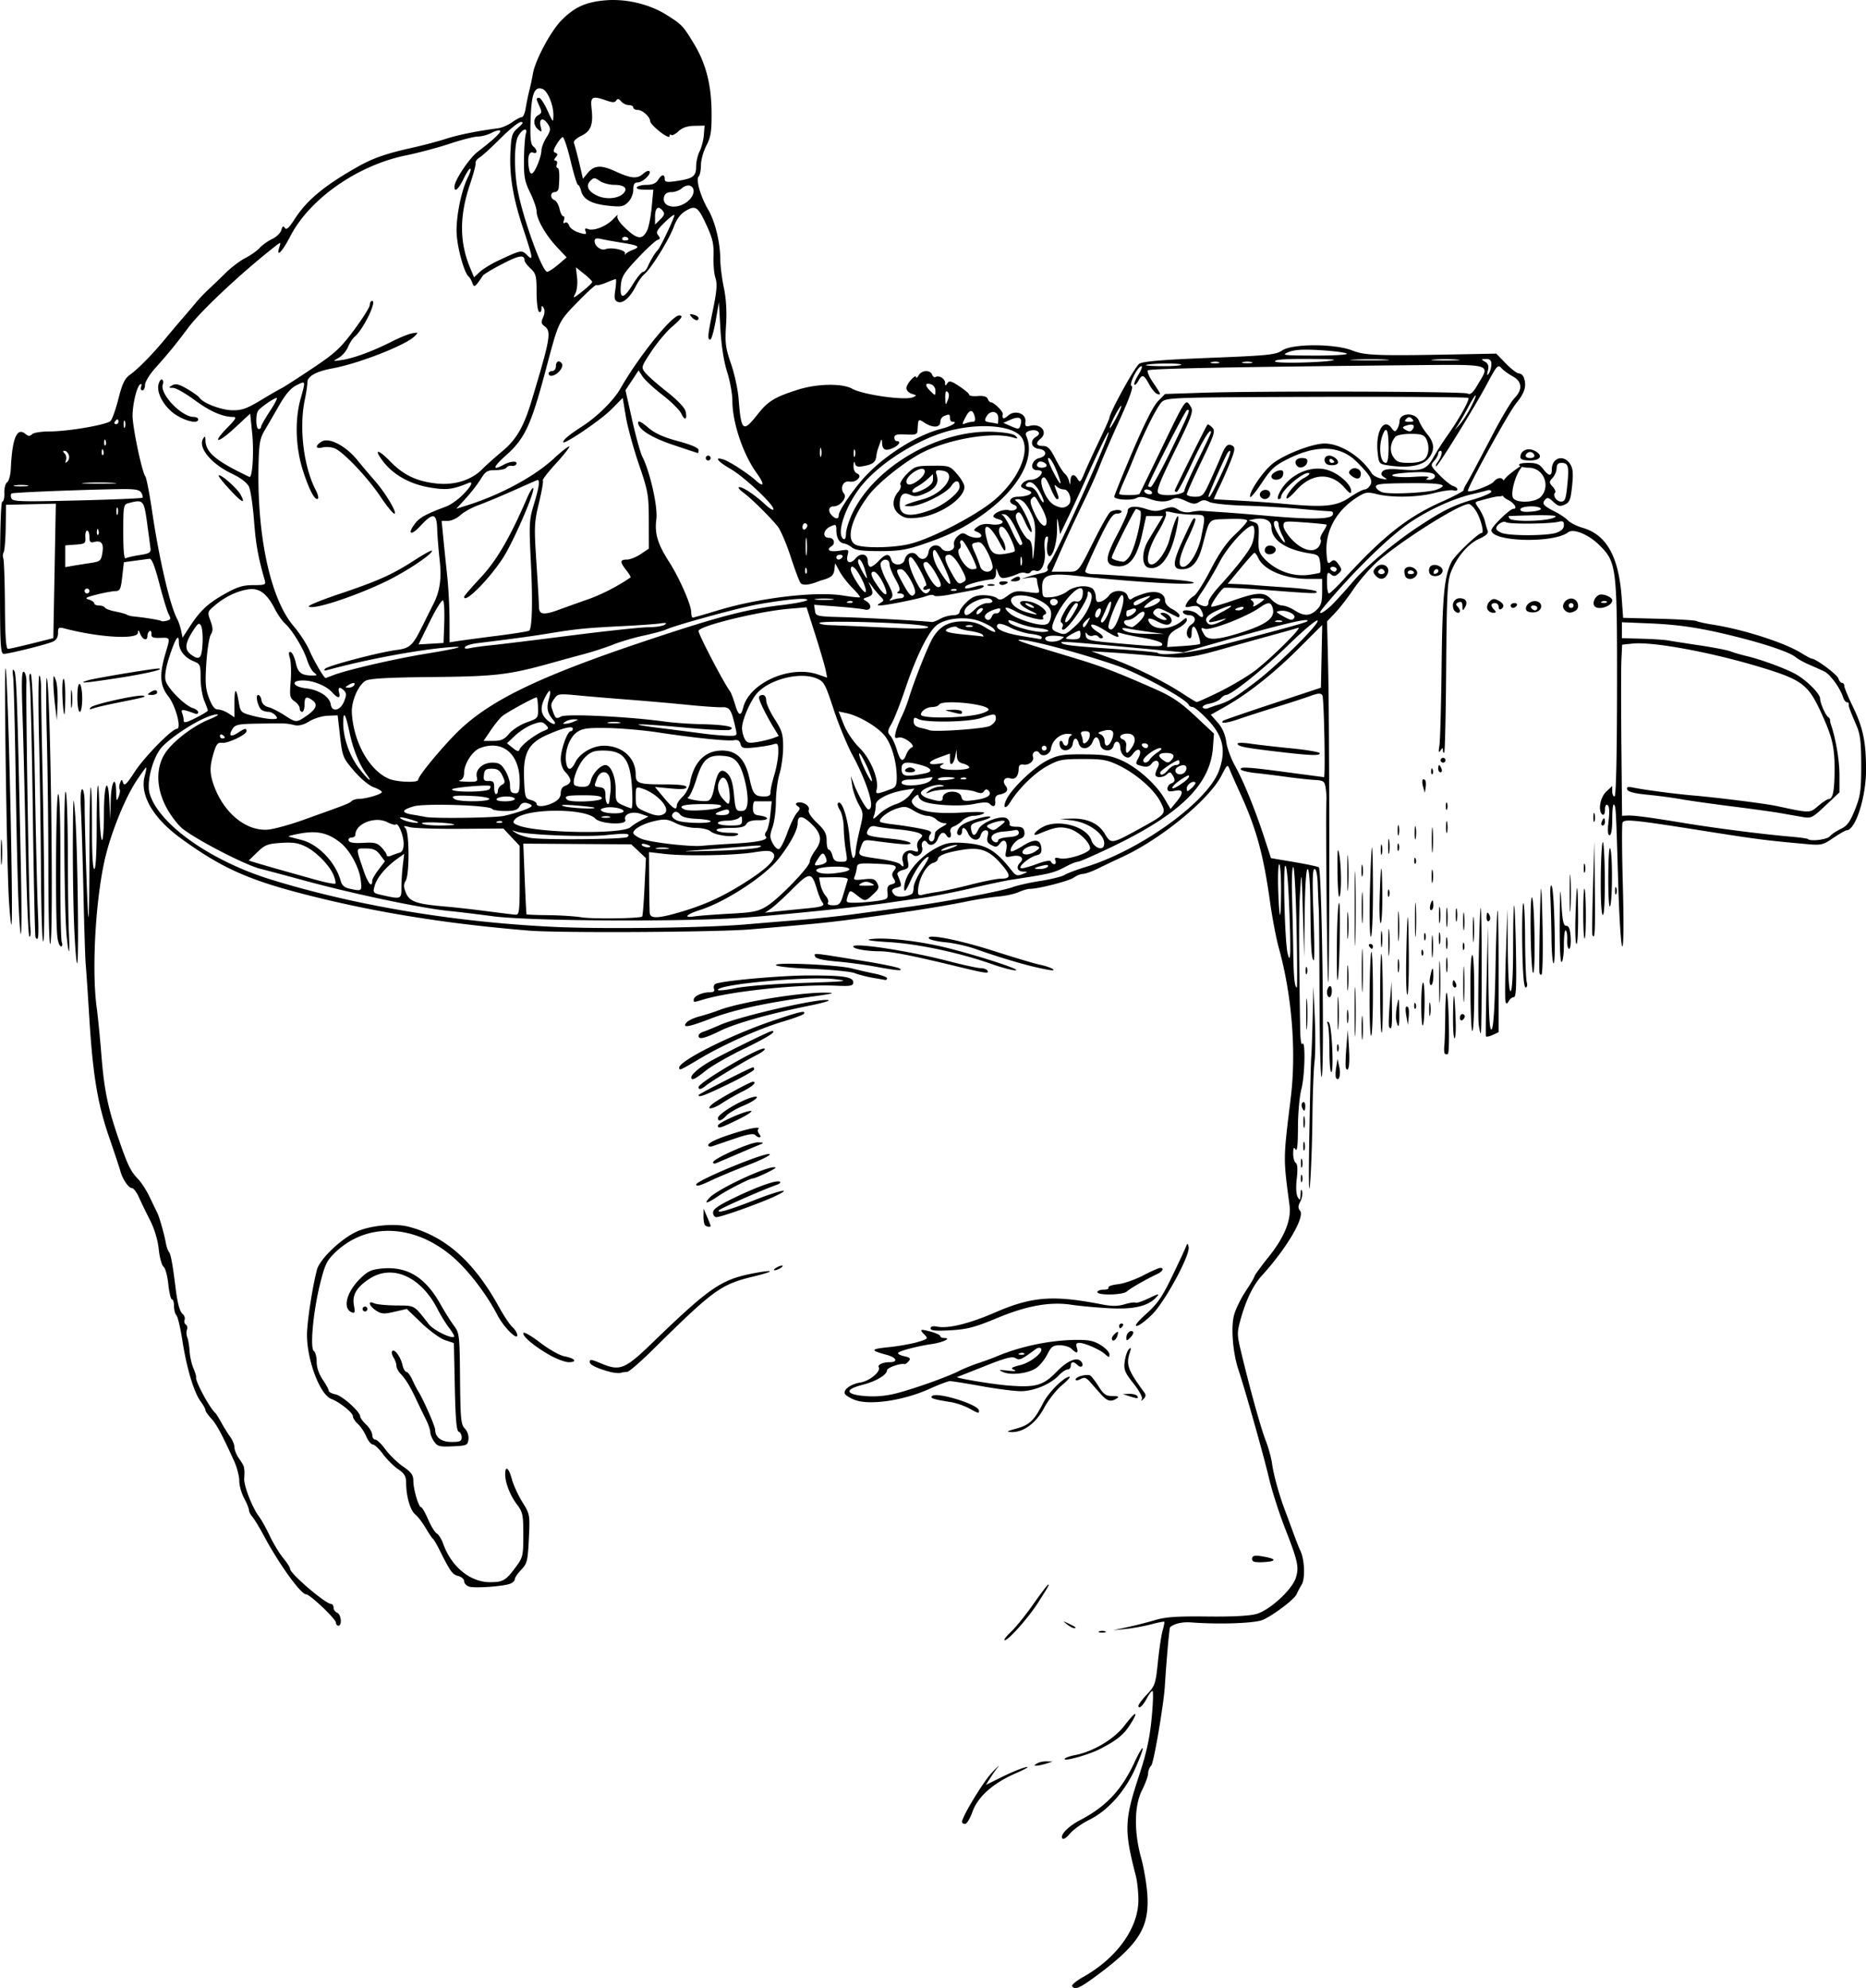 <svg xmlns="http://www.w3.org/2000/svg" version="1.0" viewBox="0 0 772 822.38"><path d="M443.558 821.568c-.31-.5 1.83-2.26 4.76-3.9 13.85-7.82 22.71-20.27 22.66-31.84-.01-3.22-.49-7.66-1.06-9.86-4.89-18.9-4.76-22.99 1.29-41.36 3.11-9.44 4.44-15.48 5.25-23.89.6-6.18.75-11.25.34-11.25s-1.43 1.32-2.27 2.94c-1.6 3.11-3.53 4.85-3.53 3.19 0-.54 1.59-2.67 3.53-4.73 3.32-3.51 3.59-4.32 4.52-13.39.54-5.31 1.42-11.16 1.95-13.01s.84-3.49.69-3.64c-.16-.16-2.61.33-5.46 1.08s-7.55 1.61-10.45 1.91l-5.28.54 6-1.3c3.3-.71 8.48-2.04 11.5-2.94 4.26-1.27 9.13-1.6 21.5-1.45 10.49.12 17.52-.25 20.39-1.08 5.45-1.57 14.56-9.92 16.18-14.81 1.46-4.45.93-6.94-4.43-20.61-2.41-6.16-5.39-15.47-6.62-20.7-2.2-9.34-9.77-36.19-12.69-45-2.26-6.81-3.11-17.26-1.82-22.32.61-2.42 2.77-6.9 4.8-9.96 2.03-3.05 3.69-5.87 3.69-6.25s2.71-4.08 6.02-8.23c6.48-8.12 9.28-15.13 8.47-21.24-2.62-19.79-2.63-18.55.54-44.5 2.32-19 .47-42.26-4.92-61.71-1.11-4.01-2.73-12.46-3.61-18.79-2.76-19.95-5.72-30.71-12.48-45.5-1.77-3.85-3.66-8.12-4.2-9.5-.97-2.45-1.04-2.41-3.45 2.3-5.14 10.05-25.25 26.5-41.37 33.86-2.47 1.13-6.67 3.13-9.33 4.45s-5.6 2.39-6.53 2.39-2.69.7-3.91 1.56c-2.06 1.44-14.84 4.71-18.23 4.65-.82-.01-2.89.6-4.59 1.36s-5.53 1.58-8.5 1.83c-2.97.26-8.78 1.16-12.91 2.01-9.61 1.97-23.57 4.19-42.48 6.75-14.48 1.96-18.58 2.38-47.02 4.81-13.77 1.17-78.84 1.55-91.5.52-34.91-2.83-65.68-7.86-95-15.55-21.96-5.75-33-10.83-49.208-22.65-11.516-8.4-17.067-18-14.913-25.8.529-1.92.797-3.49.596-3.49s-1.998 2.46-3.992 5.47c-4.409 6.64-9.759 19.51-12.532 30.15-4.24 16.26-6.168 47.18-3.963 63.56.542 4.03 1.43 12.98 1.974 19.9 1.1 14 2.598 21.38 6.89 33.92 3.878 11.34 5.159 14.03 8.144 17.09 1.387 1.42 3.58 4.79 4.873 7.5a564.28 564.28 0 003.168 6.53c.893 1.77 2.919 8.94 3.633 12.85.248 1.36.824 2.93 1.279 3.5.721.9 1.526 5.3 2.656 14.53.807 6.59 1.723 10.03 2.943 11.04.734.61 1.106 1.71.827 2.44-.28.72-.048 1.61.515 1.95.564.35.771 1.3.462 2.11-.31.8-.248 2.25.138 3.21.386.97.817 3.55.957 5.75s.845 5.35 1.567 7c.721 1.65 1.226 3.37 1.126 3.81-.358 1.62 5.61 12.67 7.94 14.69.31.28 1.44 2.08 2.5 4 1.06 1.93 2.71 4.58 3.67 5.89s1.75 3.27 1.75 4.34c0 1.08.85 3.16 1.89 4.62s1.94 2.99 2 3.4c.06.42.16 1.09.22 1.5.06.42.03 1.95-.07 3.41-.19 2.97 3.36 12.06 6.13 15.7.98 1.3 2.99 4.9 4.45 8 1.47 3.1 3.95 7.21 5.52 9.12 1.58 1.91 2.87 3.94 2.87 4.5.02 2 14.69 14.52 17 14.52.55 0 .99.69.99 1.53 0 .85.68 1.79 1.5 2.11 1.66.64 2.1 5.36.5 5.36-.55 0-1-.55-1-1.23 0-1.52-10.79-11.77-12.39-11.77-2.14 0-11.07-12.34-17.26-23.89-1.95-3.63-4.18-7.32-4.95-8.19-.77-.86-1.4-2.1-1.4-2.75s-.9-2.85-2-4.91c-1.1-2.05-2-5.28-2-7.18 0-1.89-.93-5.5-2.06-8.01-5.03-11.12-7.32-15.37-9.55-17.78-1.31-1.42-2.39-2.98-2.39-3.47 0-.5-.91-2.13-2.02-3.64-2.753-3.72-5.751-13.74-7.522-25.13-.808-5.2-1.916-9.91-2.462-10.45-.547-.55-.994-2.26-.994-3.8s-.386-2.8-.857-2.8c-.472 0-1.148-2.81-1.504-6.25-.355-3.43-1.245-6.7-1.978-7.25s-1.622-3.78-1.976-7.19c-.397-3.83-1.769-8.42-3.59-12-1.621-3.19-3.707-7.49-4.635-9.56-.928-2.06-2.203-3.75-2.833-3.75-1.401 0-3.882-3.61-4.806-7-.375-1.37-2.466-7.67-4.646-14-4.799-13.92-6.765-25.75-8.226-49.5-.609-9.9-1.277-19.8-1.484-22-.208-2.2-.629-15.47-.935-29.5-.307-14.02-.772-29.43-1.033-34.25-.294-5.42-.099-8.75.514-8.75.544 0 .995 2.59 1.001 5.75.025 11.61 1.213 46.77 1.594 47.17.217.23.394-11.88.394-26.92 0-15.03.246-27.08.547-26.78s.529 8.02.508 17.16c-.023 10.35.337 16.62.954 16.62.618 0 .991-6.66.991-17.66 0-19.51.774-23.16 1.175-5.54.14 6.16.608 11.2 1.04 11.2s.785-4.92.785-10.94c0-12.43 1.721-16.12 2.257-4.84l.346 7.28.198-7.75c.207-8.05 2.15-11.06 2.263-3.5.054 3.68.19 3.94 1.002 1.91.516-1.29.711-2.71.433-3.16s-.2-1.61.173-2.58c.647-1.69.706-1.69 1.3 0 .486 1.39 1.537.37 4.788-4.66 3.929-6.08 15.394-17.76 17.429-17.76 2.024 0-.49-9.53-3.536-13.41-3.512-4.46-3.807-8.96-1.172-17.84 1.998-6.72 2.078-6.5-2.231-6.36-2.988.09-3.722-.24-3.613-1.63.076-.95-.262-1.49-.75-1.19s-.887 1.2-.887 1.99c0 2.24-1.96 1.7-2.969-.81-.69-1.72-.919-1.83-.967-.5-.106 2.91-16.007 2-30.314-1.74-2.485-.65-2.75-.47-2.75 1.91 0 1.77-.729 2.94-2.25 3.58-2.903 1.23-18.1 5-20.166 5-1.411 0-1.584-3.43-1.584-31.5 0-19.67.364-31.5.97-31.5.533 0 .909-1.61.834-3.59-.074-1.98.441-3.94 1.154-4.38.708-.44 1.391-2.99 1.517-5.66.598-12.71 2.533-17.27 6.08-14.32 1.159.96 1.811.99 2.688.11.636-.64 3.88-1.16 7.207-1.16 7.665 0 23.66-2.74 25.282-4.33.677-.66 2.145-4.79 3.262-9.18 1.595-6.27 2.618-8.41 4.768-9.94 3.361-2.39 9.412-8.56 14.738-15.01 2.2-2.67 5.405-6.47 7.122-8.44 1.717-1.98 4.192-4.88 5.496-6.46 1.31-1.57 3.67-4.04 5.25-5.5 1.58-1.45 4.74-4.49 7.04-6.76 2.29-2.26 5.94-5.03 8.13-6.14 2.18-1.11 4.84-2.99 5.91-4.18 1.07-1.18 3.39-2.83 5.15-3.67s3.47-2.5 3.8-3.7c.45-1.64.81-1.86 1.45-.87.62.96 1.7 0 3.95-3.5 5.12-7.97 12.32-13.97 26.14-21.78 6.44-3.64 11.78-5.492 23.06-8.001 4.13-.917 10.2-2.533 13.5-3.59 5.26-1.687 12.8-3.208 21.7-4.383 1.49-.197 4.03-1.303 5.66-2.46 1.62-1.157 3.42-2.103 4-2.103s1.32-1.687 1.64-3.75c.33-2.062 1-5.325 1.49-7.25.5-1.925 1.16-5.057 1.48-6.96.88-5.393 7.2-17.289 11.61-21.878 5.33-5.55 10.06-7.758 18.17-8.483 8.76-.783 18.45 1.527 25.75 6.138 6.17 3.901 6.72 4.487 11.33 12.183 4.77 7.977 7 16.774 7.07 28.003.05 7.961-.3 10.196-2.17 13.78-1.22 2.353-2.23 5.975-2.23 8.048 0 2.076-.43 4.206-.97 4.736-1.23 1.23.89 8.5 4.01 13.77 2.77 4.7 4.93 13.46 4.95 20.16.01 2.75.67 8.15 1.48 12 .97 4.64 1.28 9.87.92 15.5-.48 7.43-.22 9.44 2.04 15.97 1.43 4.1 2.85 10.63 3.15 14.5 1.06 13.55 1.79 14.15 7.85 6.48 4.33-5.5 6.96-7.11 16.57-10.19 7.99-2.56 18.45-2.75 22.6-.42 4.37 2.46 21.57 4.9 24.98 3.55 1.81-.73 1.8-.81-.33-1.45-1.24-.37-2.25-1.45-2.25-2.4 0-1.74 3.98-6.12 4.03-4.44.02.5.49.12 1.05-.85 1.25-2.14 4.77-2.3 5.56-.25.31.82.93 1.27 1.38.99 1.4-.86 3.98.66 4 2.37.01 1.37.16 1.41.92.21.75-1.19 1.6-.98 4.98 1.26 2.25 1.49 4.08 3.06 4.08 3.51 0 .44 1.6.67 3.55.52 2.38-.19 3.73.2 4.11 1.18.3.81.96 1.46 1.45 1.46 1.15 0 4.93 3.77 4.77 4.75-.34 2.16.32 2.38 2.15.73 2.84-2.57 7.59-.95 7.21 2.45-.21 1.93.11 2.22 1.91 1.74 4.47-1.16 7.58 2.65 4.35 5.33-2.21 1.84-1.83 3 .99 3 1.99 0 3.01 1.04 5.13 5.24 1.47 2.89 3.24 5.7 3.94 6.25.7.56 1.48 1.91 1.74 3.01.42 1.8.48 1.78.59-.25.13-2.68 1.63-2.93 3-.5.85 1.5 1.23 1.18 2.64-2.25.9-2.2 3.63-8.17 6.06-13.26 2.43-5.1 4.41-9.52 4.41-9.83 0-2.07 10.59-21.3 12.34-22.41 1.57-1 9.54-1.66 29.16-2.44 24.26-.96 27.3-1.27 29.96-3.06 4.26-2.87 21.79-2.85 29.04.02 5.26 2.08 10.4 2.26 45.77 1.55l13.77-.27 3.98 4.1c2.19 2.26 4.61 4.1 5.37 4.1.77 0 1.67.71 2.01 1.58 1.31 3.43.45 6.47-3 10.6-3.12 3.74-20.77 35.79-20.08 36.47.8.81 9.41-2.32 10.67-3.88 1.4-1.73 4.4-2.69 4.4 1.53 0 4.18-.2 4.55-2.5 4.56-1.37.01-6.39 1.44-7.63 1.77-2.2.59-2.21.63-.39 3.24 1.01 1.45 2.13 3.83 2.48 5.29s.88 3.28 1.18 4.05c.34.9-.85 1.99-3.46 3.14-4.61 2.04-9.36 7.6-11.79 13.81-1.46 3.74-1.73 9.21-1.96 39.23-.14 19.19-.5 35.12-.79 35.42-.29.29-.53-.11-.54-.89-.02-1.17-.2-1.16-1.04.08-.75 1.1-.86.56-.44-2 .33-1.92.74-16.77.92-33 .33-29.12 1.1-37.13 4.15-43.12 1.36-2.67 11-11.88 12.43-11.88 1.19 0-.47-6.25-2.47-9.31-.97-1.48-2.28-2.68-2.9-2.67-4.09.04-29.11 15.92-38.27 24.29-2.9 2.64-7.14 7.59-9.44 11-2.29 3.4-5.68 7.78-7.53 9.72l-3.36 3.52.42 17.48c.63 25.45.68 131.17.06 131.79-.44.44-1.13-69.61-.74-75.32.08-1.1-.07-3.37-.33-5.05-.43-2.8-.82-3.08-4.65-3.3-2.31-.14-7.37-.69-11.24-1.23-3.88-.53-9.66-1.25-12.84-1.59-3.17-.33-6.01-1-6.31-1.47-.79-1.28 2.83-1.06 19.23 1.14 8.18 1.09 14.98 1.99 15.12 2 .66.01.03-32.73-.66-33.83-.62-1.01-1.69-.94-5.19.32-2.42.88-8.68 2.91-13.91 4.51-5.22 1.6-12.16 3.83-15.41 4.96-5.03 1.74-8.03 2.05-6.5.66.22-.2 9.41-3.36 20.41-7l20-6.62.27-12.97.27-12.97-9.77 9.75c-10.36 10.33-21.05 18.78-30.54 24.12l-5.78 3.25 2.87 3.27c1.88 2.14 3.09 4.86 3.5 7.89.35 2.54 1.97 6.99 3.59 9.89 3.51 6.26 8.31 18.02 12.15 29.77l2.78 8.5 9.62 1.63c5.3.9 9.88 1.88 10.18 2.18 1.31 1.3 2.4 86.69 1.11 86.69-.41 0-.79-14.96-.83-33.25-.05-18.28-.19-34.6-.3-36.25-.12-1.65-.3-6.03-.42-9.75-.12-4.28-.62-6.75-1.34-6.75-.85 0-.96 5.03-.43 19.25.4 10.58.43 18.94.07 18.58-.94-.93-1.19-5.19-1.36-22.58-.08-9.4-.52-15.25-1.14-15.25s-1.08 6.9-1.21 18.25l-.22 18.25-.53-18.5c-.51-17.62-.57-18.02-1.16-8.5-.54 8.58-.53 21.81.04 57 .06 3.85.44 6.49.85 5.86 1.39-2.16 1.13 12.95-.32 18.5-.81 3.13-1.45 10.18-1.46 16.1-.01 7.18-.33 10.06-.99 9.04-.74-1.14-.97-.73-.98 1.69-.01 1.76.47 3.5 1.07 3.87.71.43.85 2.68.41 6.48-.41 3.55-.26 6.53.38 7.64.93 1.59 1.08 1.44 1.21-1.18.09-1.97.31-2.35.63-1.12.26 1.04-.08 2.94-.77 4.22-.94 1.76-.97 2.67-.1 3.72 2.15 2.59-5.5 15.58-15.89 26.98-3.43 3.76-6.42 9.89-8.56 17.53-1.72 6.18-1.71 6.55.33 15 3.72 15.42 7.95 30.55 9.97 35.71 1.08 2.76 2.25 7.04 2.59 9.5.63 4.55 2.87 12.67 5.23 18.96.73 1.93 2.31 6.2 3.52 9.5s2.54 6.7 2.96 7.54c1.74 3.54 2.05 11.44.54 13.96-.83 1.38-1.78 3.18-2.12 4-.84 2.06-9.85 8.87-14.05 10.62-3.31 1.39-18.12 1.9-29.37 1.03-3.8-.3-7.15.45-8.9 1.98-.32.27-1.48 13.26-2.18 24.37-.49 7.82-4.59 31.79-5.61 32.82-.72.73-1.31 2.21-1.31 3.29s-1.12 4.18-2.5 6.89c-3.24 6.4-3.39 17.13-.4 28 1.14 4.13 2.29 10.88 2.57 15 .93 13.72-3.31 20.61-20.59 33.48-7.35 5.46-9.43 6.38-10.52 4.62zm92.85-437.85c-.27-13.61-.88-24.88-1.35-25.05-.48-.16-.71 5.24-.52 12 .19 6.77.42 17.25.51 23.3.16 10.37.58 14.5 1.47 14.5.21 0 .17-11.13-.11-24.75zm-2.98-7.12c-.45-12.06-1.08-18.84-1.7-18.46-.99.61-.16 31.39.96 36.13 1.23 5.12 1.42.46.74-17.67zm-224.93 5.78c6.6-.56 16.95-1.42 23-1.9s16.18-1.57 22.5-2.42c6.33-.85 16.36-2.2 22.3-3 14.51-1.96 38.38-6.49 42.7-8.11 1.93-.72 7.1-1.88 11.5-2.56 4.4-.69 8.9-1.81 10-2.5 1.1-.68 4.97-2.14 8.6-3.25 22.79-6.94 50.68-27.1 55.25-39.95 2.97-8.37 1.68-14.25-4.61-20.9-2.77-2.93-5.6-5.32-6.3-5.32s-1.42-.39-1.6-.87c-.93-2.41-20.34-13.02-29.8-16.28-16.58-5.72-39.55-11.67-40.68-10.53-.19.18 3.14 1.39 7.4 2.67s12.02 3.62 17.24 5.21c9.76 2.95 17.05 5.78 32.14 12.47 6.73 2.98 10.36 5.44 16.37 11.07l7.73 7.24-.42 5.76c-1.12 15.41-13.64 27.64-42.3 41.33-6.83 3.26-12.93 5.93-13.56 5.93s-2.34.62-3.8 1.38c-6.58 3.41-6.35 3.36-24.16 6.13-2.47.39-9.9 1.97-16.5 3.52s-15.6 3.31-20 3.92c-4.4.62-10.92 1.54-14.5 2.07-11.59 1.7-43.1 4.93-59.5 6.11-25.01 1.79-88.23 1.44-103.5-.58-6.87-.91-14.97-1.88-18-2.17-11.19-1.07-39.47-7-60-12.59-7.97-2.17-16.21-4.37-18.29-4.88-6.16-1.52-26.33-11.92-32.215-16.62-1.909-1.52-4.909-5.47-6.667-8.76-4.261-8-4.437-16.49-.466-22.5 3.228-4.87 11.5-11.21 18.138-13.9 2.75-1.11 4.27-2.04 3.38-2.07-3.95-.13-16.137 6.93-22.438 13.01-3.963 3.83-7.005 14.72-5.517 19.76 3.723 12.61 25.105 27.76 50.135 35.51 34.82 10.78 76.11 17.68 117.44 19.61 20.23.95 62.19.4 79-1.04zm-42.81-3.27c.22-.21.66-5.73.97-12.26l.57-11.88-3.03-2.85-3.03-2.86-22.33-.14-22.34-.15.58 14.5c.32 7.98.66 14.62.75 14.75.1.14 4.11.29 8.92.34s11 .44 13.75.88c4.77.76 24.37.5 25.19-.33zm17.17-2.26c9.93-3.02 17.75-6.76 27.37-13.1 8.31-5.47 11.43-9.05 9.54-10.94-1.03-1.02-2.69-1.08-7.79-.25-8.06 1.3-28.32 1.66-36.98.66l-6.5-.75.07 11.75c.04 6.46.15 12.54.25 13.5.26 2.47 3.76 2.25 14.04-.87zm19.01 1.11c9.92-.53 11.89-.94 15.5-3.21 5.14-3.24 17.63-16.23 17.63-18.33 0-.86 1.06-3 2.36-4.76 2.99-4.05 2.48-6.95-1.93-11.12-3.55-3.34-5.43-3.33-5.43.03 0 2.8-3.17 8.68-7.95 14.72-5.74 7.27-22.03 17.86-32.55 21.17-5.45 1.71-6.97 3.32-2.5 2.64 1.93-.29 8.62-.8 14.87-1.14zm-86.87-13.78v-14.29l-3.38-3.59-3.38-3.58-17.87.13c-9.83.07-19.22-.25-20.87-.7-2.42-.66-2.76-.57-1.75.45 1.64 1.66 1.7 19.18.08 21.77-.9 1.44-.87 2.59.12 4.98 1.49 3.61 4.39 4.62 16.05 5.62 4.13.35 12 1.24 17.5 1.96s10.79 1.36 11.75 1.43c1.59.1 1.75-1.19 1.75-14.18zm315 3.79c0-5.77-.34-10.5-.75-10.5s-.61 4.72-.43 10.5c.17 5.78.51 10.5.75 10.5s.43-4.72.43-10.5zm-197.5 7.92c7.95-.75 8.98-1.12 7.65-2.76-.52-.63-1.51-3.07-2.21-5.42-2.1-7.07-3.01-7.07-10.09.03-3.49 3.5-7.47 7.13-8.85 8.08l-2.5 1.72 4.5-.49c2.48-.27 7.65-.79 11.5-1.16zm16.49-6.17c.78-2.61 1.57-5.24 1.76-5.84.22-.71-1.78-1.06-5.78-1.01l-6.12.09.59 2.94c.32 1.62 1.3 3.73 2.17 4.69.87.97 1.29 2.24.93 2.82-.4.66.44 1.06 2.2 1.06 2.53 0 3-.52 4.25-4.75zm14.01 2.93c4.22-.64 4.48-.86 4.17-3.5-.25-2.15.15-2.95 1.7-3.35 1.68-.44 1.83-.84.89-2.35-.87-1.38-.83-2.19.16-3.38 1.73-2.09.55-2.49-8.31-2.83-6.26-.24-6.92-.08-7.13 1.73-.12 1.1-.53 2.74-.91 3.64-.6 1.41-.08 1.56 3.77 1.13 3.78-.43 4.63-.19 5.57 1.57.94 1.74.68 2.47-1.64 4.61-3.32 3.08-3.32 3.08-6.69.44-2.97-2.34-3.04-2.33-4.02.86-.65 2.1-.4 2.25 3.62 2.18 2.38-.04 6.35-.38 8.82-.75zm-196.93-5.43c-.01-2.33.25-6.45.57-9.15l.59-4.89-2.87 2.05c-4.7 3.39-8.34 7.7-9.3 11.03-.88 3.07-.82 3.15 3.27 4.06 7.57 1.7 7.77 1.62 7.74-3.1zm211.18 2.56c.41-.24.75-1.48.75-2.77 0-1.28 1.55-4.63 3.43-7.44 1.89-2.8 3.1-5.1 2.68-5.1-1.55 0-5.03 4.67-7.45 10-1.76 3.89-2.52 4.83-2.58 3.21-.2-5.59 5.98-13.26 13.87-17.22 3.66-1.84 5.6-2.15 11.01-1.76 9.14.66 12.9 2.86 19.74 11.58 1.52 1.93 2.22 2.15 4.31 1.31 2.42-.96 2.43-.99.24-1.05-2.4-.07-2.97-1.95-1.13-3.78 1.85-1.85.04-3.27-3.31-2.6-3.05.61-3.11.55-2.5-2.49.73-3.63-.86-5.2-2.7-2.67-1.04 1.42-1.65 1.52-3.45.56-1.66-.89-2.03-1.75-1.56-3.63.45-1.79.21-2.46-.87-2.46-.82 0-1.74.94-2.04 2.09-.71 2.7-3.84 2.19-5.17-.84-1.13-2.56-2.52-2.97-2.52-.75 0 .83-.45 1.5-1 1.5-1.85 0-1.02-2.94 1.25-4.39 2.68-1.72 10.73-3.96 11.49-3.2.29.29-1.48 1.07-3.93 1.72-3.91 1.05-4.41 1.49-4.02 3.54.57 2.98 1.6 2.97 2.98-.05 1.39-3.05 9.83-6.2 11.93-4.45.77.63 1.2 1.64.97 2.25-.24.64.86 1.09 2.71 1.09 2.44-.01 3.19.47 3.43 2.16.21 1.47-.35 2.37-1.75 2.81-2.06.66-4.65 4.26-3.73 5.18.26.27 2.36-.7 4.65-2.14 4.98-3.15 7.41-2.96 7.83.62.24 2.05-.21 2.75-2.07 3.21-2.77.7-7.33 4.4-6.47 5.26.33.32 3.2-.39 6.39-1.58 3.71-1.39 5.92-1.78 6.15-1.1.2.59.82 1.07 1.38 1.07.57 0 .76-.68.45-1.51-.46-1.18-.05-1.38 1.84-.9 3.08.77 12.52-2.31 12.52-4.09 0-2.62-4.98-7.25-8.86-8.23-3.74-.95-5.81-.58-12.39 2.2-3.19 1.36-1.81-.98 1.7-2.87 6.43-3.46 18.28-.17 20.11 5.58.86 2.72 4.31 4.32 5.07 2.36 1.53-4-5.48-9.71-13.07-10.64l-5.06-.62 4.78-.14c6.5-.19 11.28 2 13.84 6.34 2.51 4.25 2.79 4.21 14.38-2.18 11.06-6.1 11.12-6.17 8.63-11.05-2.61-5.1-9.81-11.45-17.01-14.99-4.94-2.42-6.77-2.76-15.12-2.76-8.66 0-9.97.26-14.85 2.97-5.21 2.88-11.66 9.19-15.12 14.78-2.18 3.52-3.42 2.41-1.48-1.33 2.43-4.7 11.63-13.37 16.95-15.97 4.33-2.12 6.35-2.44 15-2.38 8.25.05 10.95.48 15.42 2.44 6.45 2.84 14.3 9.8 17.83 15.82l2.54 4.34 2.32-2.83c3.26-3.98 3.07-5.42-.61-4.69-2.28.46-3 .24-3-.91 0-.84.68-1.78 1.5-2.1 1.73-.66 1.86-1.53.53-3.63-.75-1.19-1.2-1.24-2.19-.25-1.52 1.52-4.84 1.64-4.84.18 0-.59.45-1.91 1-2.94 1.35-2.52-.86-3.91-2.54-1.6-.89 1.2-2 1.51-3.85 1.04-2.95-.74-3-.84-1.56-3.52 1.67-3.12-.05-4.56-2.15-1.8-1.47 1.93-2.15 2.17-3.58 1.29-.98-.6-1.78-2.14-1.8-3.41-.02-3.01-2.1-3.71-2.82-.96-.72 2.77-5.02 2.35-5.53-.54-.62-3.45-2.04-3.98-3.11-1.16-1.23 3.24-4.98 3.67-5.77.66-.7-2.67-2.07-2.54-2.47.25-.39 2.78-4.26 3.64-5.21 1.16-.36-.93-.36-1.97.01-2.3.36-.33.86-.04 1.1.64.69 1.94 2.28 1.48 2.28-.66 0-1.06.56-2.15 1.25-2.42.69-.28.01-.54-1.5-.59-3.2-.09-6.45 2.76-6.92 6.08-.36 2.56-3.63 3.78-4.85 1.81-.97-1.57-3.28-.19-2.61 1.56.67 1.74-1.73 3.68-4.04 3.28-1.26-.21-1.84.32-1.87 1.69-.05 3.06-1.43 4.65-3.46 4-2.35-.74-3.54 1.15-1.93 3.09 1.41 1.7.47 3.02-2.57 3.61-1.38.26-1.92 1.07-1.76 2.59.26 2.37-.7 2.85-2.36 1.19-.71-.71-2.7-.67-6.31.1-5.61 1.21-18.09.51-21.25-1.17-1-.54-1.82-1.51-1.82-2.16 0-.71-.66-.52-1.66.49-1.37 1.37-1.44 1.93-.39 3.21 2.31 2.77 8.97 3.83 20.05 3.19 6.95-.41 10-.28 9 .36-.82.53-2.72.98-4.21.99s-3.51.84-4.5 1.85c-.98 1.01-2.63 2.15-3.65 2.52-1.26.45-1.7 1.31-1.34 2.66.53 2.05-.71 2.74-1.8.98-1.06-1.72-2.51-1.1-3.5 1.5-.96 2.54-3.37 3.33-4.51 1.49-.99-1.61-2.63-.01-2.01 1.96.77 2.4-1.99 4.7-3.82 3.18-1.86-1.54-2.66-.4-2.01 2.86.47 2.35.16 2.84-2.14 3.42-1.55.39-2.48 1.19-2.19 1.88 1.93 4.73 1.93 4.84-.19 5.39-2.41.63-2.65 1.4-.95 3.1 1.03 1.03 4.84.78 7.07-.47zm10.75-.83c2.48-.37 8.71-1.76 13.86-3.08s10.64-2.4 12.19-2.4c4.18 0 4.28-1.25.45-5.72-5.19-6.08-8.81-7.44-16.49-6.2-6.62 1.07-10.01 2.38-10.01 3.89 0 .49-.88 1.18-1.95 1.52-3.34 1.06-6.78 8.23-6.16 12.83.06.45.9.6 1.86.32.96-.27 3.78-.79 6.25-1.16zm-238.73-4.73c-.58-5.28-4.46-12.48-8.43-15.64-5.01-4-9.49-5.05-16.34-3.85-3.3.58-5.55 1.18-5 1.34s2.94.79 5.31 1.4c6.95 1.79 14.11 9.32 16.17 17 .45 1.71 1.59 2.7 3.59 3.13 5.18 1.12 5.2 1.11 4.7-3.38zm-11.17-1.98c-1.49-3.93-6.98-9.67-11.42-11.93-3.15-1.61-5.37-1.96-10.34-1.65-5.59.36-6.74.81-9.89 3.86l-3.57 3.45 4.31 1.3c2.37.71 6.56 1.92 9.31 2.69s8.83 2.48 13.5 3.79c4.68 1.32 8.63 2.09 8.79 1.71.15-.38-.16-1.83-.69-3.22zm15.9 2.02c0-.6 1.18-2.65 2.63-4.54l2.62-3.44-1.98-2.65c-1.55-2.08-2.83-2.66-5.88-2.66-4.33 0-4.27-.64-.96 9.14 1.82 5.38 3.57 7.42 3.57 4.15zm206.35 1.04c-1.49-.73-2.7-.72-4 .04-1.54.89-1.18 1.07 2.15 1.03 3.49-.03 3.73-.16 1.85-1.07zm-12.12-4.47c5.07-.83 3.75-2.36-2.04-2.34-6.2.01-9.82.97-8.02 2.11 1.58 1 4.95 1.08 10.06.23zm85.3-2.4c.42-.68-.34-.8-2.19-.36-3.84.92-4.2 1.4-1.06 1.4 1.43 0 2.89-.46 3.25-1.04zm-91.54-2.32c-.01-.63-.39-1.73-.85-2.45-.63-.99-1.24-.69-2.48 1.22-2.15 3.28-2.11 3.4.84 2.84 1.38-.27 2.5-.99 2.49-1.61zm31.47.04c-.74-2.94 1.64-5.1 4.59-4.16 1.81.57 2.05.37 1.52-1.31-.39-1.21-.02-2.61.92-3.55 1.41-1.41 1.39-1.65-.21-2.48-.98-.51-4.9-1.22-8.71-1.58s-7.94-.9-9.17-1.21c-1.58-.4-2.54.02-3.3 1.42-1.25 2.34-.39 2.65 10.17 3.74 3.72.38 7.03 1.13 7.36 1.66.58.94-2.91.75-14.46-.78-4.81-.64-4.91-.59-6 2.51-1.28 3.68-1.54 3.53 8.24 4.96 3.8.56 7.38 1.49 7.95 2.06 1.54 1.54 1.74 1.3 1.1-1.28zm-23.56-4.43c-.43-2.61-.81-6.9-.84-9.53s-.76-5.85-1.61-7.16c-.86-1.31-1.15-2.63-.64-2.94 1.65-1.02 4.08 6.72 4.74 15.13.36 4.53 1.06 7.99 1.56 7.69.49-.31.89-1.48.89-2.6 0-1.13.75-5.16 1.67-8.97 1.63-6.75 1.62-7.01-.41-10.64-1.15-2.05-2.36-5.53-2.68-7.73l-.6-4 1.5 3.86c.82 2.12 2.47 5.43 3.66 7.36 1.77 2.87 2.32 3.22 3.04 1.94 1.17-2.11-2.25-12.1-7.42-21.66-2.23-4.12-5.76-12.67-7.85-19-3.51-10.69-4.01-11.59-7.09-12.86-6.78-2.78-19.14.26-24.5 6.02-2.72 2.92-6.32 11.18-6.32 14.49 0 1.37.49 3.39 1.08 4.49.92 1.72 1.68 1.91 5.25 1.31 2.29-.38 5.23-1.1 6.51-1.58l2.35-.89-2.26-3.74c-3.13-5.18-5.93-10.94-5.93-12.19 0-.58.68-1.05 1.5-1.05.9 0 1.5.92 1.5 2.29 0 1.25 1.58 4.73 3.5 7.71 3.03 4.7 3.5 6.26 3.5 11.56 0 3.37-.67 8.33-1.49 11.03s-1.49 7.89-1.5 11.54c0 3.64-.63 8.39-1.39 10.54-1.19 3.38-1.18 4.31.06 6.69.8 1.52 1.97 2.59 2.61 2.38s2.19-3.24 3.44-6.73 3.04-7.2 3.98-8.24c1.37-1.51 1.45-2.05.4-2.7-2.18-1.35.57-2.31 2.95-1.04 1.25.67 1.87 1.72 1.53 2.6-.34.9.98 2.95 3.42 5.27 3.24 3.07 3.99 4.49 3.99 7.45 0 2.01.4 3.65.89 3.65s1.18 1.13 1.52 2.5c.49 1.93 1.28 2.5 3.45 2.5 2.81 0 2.82-.02 2.04-4.75zm-184.65 1.02c1.21-.34 1.75-1.51 1.75-3.77 0-3.38-2.27-8.89-3.25-7.91-.31.31-1.87-.12-3.48-.95-5.01-2.59-13.12.54-13.24 5.11-.01.69-.74 1.25-1.61 1.25s-1.39.57-1.16 1.25c.29.86 2.19 1.15 5.98.93 4.72-.27 5.87.02 7.66 1.94 1.16 1.24 2.1 2.67 2.1 3.18 0 .5.79.59 1.75.2.96-.4 2.54-.95 3.5-1.23zm263.31-.7c1.76-1.29 1.78-1.49.27-2.07-1.85-.72-5.83 1.02-5.83 2.54 0 1.44 3.35 1.16 5.56-.47zm-114.49-1.55c1.84-.8.6-.9-5.07-.41-4.12.35-12.45 1-18.5 1.45-9.98.73-9.51.77 5.07.41 8.84-.22 17.17-.87 18.5-1.45zm81.93-.81c.28-.27-.85-.17-2.5.22s-3.44 1.14-3.98 1.67c-.53.53.59.43 2.5-.22 1.92-.64 3.71-1.4 3.98-1.67zm-119.75 1.09c-1.24-.24-3.26-.24-4.5 0s-.22.43 2.25.43c2.48 0 3.49-.19 2.25-.43zm-7.25-.68c0-.21-.9-.62-2-.91-1.1-.28-1.75-.11-1.44.39.54.87 3.44 1.31 3.44.52zm35.08-1.16c10.19-.6 14.15-1.56 12.65-3.06-.39-.39-.24-1.29.35-1.99.58-.7 1.31-3.77 1.63-6.84l.57-5.57h-7.03c-.41 0-.75 1.24-.75 2.75 0 2.18.52 2.82 2.5 3.09 4.44.59 4.44 2.04 0 1.98-2.96-.04-4.57.45-5.19 1.56-.68 1.22-2.42 1.62-6.92 1.62-3.75 0-5.77.38-5.39 1 .34.55 2.73 1.01 5.31 1.02 3.06.01 4.21.32 3.31.89-1.85 1.17-9.24.16-11.2-1.54-.86-.75-3.58-1.37-6.04-1.37s-6.19-.88-8.32-1.97c-3.29-1.67-4.54-1.81-8.46-.94-5 1.11-9.1 3.36-9.1 4.99 0 .56 1.47 1.64 3.27 2.39 3.56 1.49 20.41 3.45 25.23 2.93 1.65-.18 7.76-.6 13.58-.94zm82.55-2.54c.07-.5.18-1.35.25-1.89.07-.53 1.36-1.63 2.87-2.45 2.07-1.13 2.3-1.51.93-1.54-1-.02-2.5-.71-3.32-1.54-.83-.82-2.48-1.5-3.68-1.5s-3.72-.95-5.61-2.1c-3.08-1.87-3.84-1.96-7.24-.84-3.69 1.22-7.65 4.45-6.66 5.44.27.27 2.7.74 5.41 1.04 2.71.31 7.51 1.04 10.68 1.65 4.59.87 5.53 1.36 4.66 2.41-.6.72-.78 1.82-.4 2.43.7 1.14 1.89.52 2.11-1.11zm26.37 1.14c0-.52 1.91-1.08 4.25-1.25 2.98-.21 4.25-.76 4.25-1.81 0-.83-.66-1.33-1.5-1.12-.82.21-2.99.49-4.82.62-3.69.27-5.76 1.76-4.73 3.42.82 1.33 2.55 1.43 2.55.14zm-153.41-1.31c1.49-1.49-.34-1.65-8.96-.76-8.47.87-32.78-.11-37.13-1.5-2-.64-2-.64 0 .64 1.1.71 3.8 1.6 6 2 5.17.93 39.1.61 40.09-.38zm1.22-4.02c.93-.81 2.99-2.14 4.58-2.95l2.9-1.48-3.21-1.12c-3.61-1.26-7.26.17-6.37 2.5.86 2.25-10.2 1.77-12.42-.54-4.33-4.51-29.46-4.25-33.28.35-1.01 1.23-.76 1.66 1.49 2.51 8.32 3.16 42.9 3.71 46.31.73zm-135.31-3.04c17.86-6.38 18.99-6.81 19.95-7.76.52-.51 1.87-.93 3-.93 2.98-.01 9.55-1.96 9.55-2.84 0-.42-1.53-1.31-3.4-1.99-1.95-.7-5.44-3.61-8.16-6.79-4.56-5.33-4.78-5.9-5.74-14.25l-1-8.7-4.13.17c-2.27.09-5.69 1.13-7.6 2.32-2.25 1.4-4.35 1.95-5.97 1.59-3.67-.84-3.65-.84-14.51-.66-8.99.14-10.14.37-11.32 2.25-1.77 2.84-.76 3.52 2.27 1.54 2.88-1.89 3.56-2.02 3.56-.66 0 1.47-7.82 5.17-10.19 4.83-1.68-.25-2.33.55-3.42 4.19-1.69 5.61-1.67 8.45.08 13.37 4.1 11.52 13.52 19.17 22.53 18.32 2.48-.23 9-2.03 14.5-4zm288.5 2.31c1.95-1.52 2.13-1.96.82-1.97-.93-.02-2.94.45-4.47 1.03-2.23.85-2.49 1.24-1.31 1.99 1.95 1.23 2.08 1.21 4.96-1.05zm-226.08-.36c-.95-.84-13.85-1.34-13.35-.52.3.49 3.52.88 7.16.88 3.63 0 6.42-.16 6.19-.36zm119.08-1.84c0-1.71-.26-1.93-1.2-1-.66.66-2.91 1.2-5 1.2s-3.8.45-3.8 1 2.25 1 5 1c4.49 0 5-.22 5-2.2zm-134.08.81c-.23-.22-2.18-.88-4.33-1.47-2.16-.59-3.51-.68-3-.2.92.88 3.71 1.73 6.33 1.95.78.06 1.23-.06 1-.28zm34.81-.21c-.33-.33-1.19-.37-1.92-.08-.79.32-.56.56.61.6 1.05.05 1.64-.19 1.31-.52zm86.27-.15c-.01-.41-2.59-.86-5.75-1-3.88-.17-6.13-.77-6.93-1.85-.65-.88-1.66-1.3-2.25-.94-1.73 1.07-1.23 2.54 1.18 3.51 2.74 1.1 13.75 1.33 13.75.28zm76.66-7.07c2.11-.66 4.7-2.39 5.76-3.84l1.91-2.65-3.81.62c-6.74 1.09-12.29 3.89-12.2 6.16.04 1.12-.26 3.02-.67 4.23-.69 2.02-.5 1.97 2.21-.56 1.62-1.52 4.68-3.3 6.8-3.96zm-162.16 4.84c5.6-1.26 11.5-3.39 11.5-4.15 0-.35-.9-.87-2.01-1.16-1.33-.35-2.36.12-3.04 1.38-.79 1.48-2.12 1.91-5.92 1.91-2.7 0-5.15-.38-5.44-.86-.95-1.53-27.96-2.41-32.5-1.04-5.09 1.52-5.2 2.63-.34 3.42 2.06.34 4.43.76 5.25.93 3.46.73 28.82.39 32.5-.43zm43.77.33c-.68-.28-2.03-.29-3-.04s-.42.48 1.23.5 2.45-.19 1.77-.46zm22.53-1.2c3.08-1.95-2.9-8.59-9.55-10.6-2.09-.63-2.25-.38-2.24 3.64 0 4.02.26 4.43 3.75 5.97 4.32 1.91 6.22 2.14 8.04.99zm26.87-.77c0-.96-.66-1.21-2.08-.77-4.12 1.25-4.57 2-1.28 2.09 2.27.06 3.36-.36 3.36-1.32zm-43.67-.25c0-1.21-5.21-2.15-7.93-1.43-1.68.44-1.91.79-.9 1.43 1.76 1.12 8.83 1.12 8.83 0zm40.14-1.86c.85-.85-1.03-1.14-7.5-1.12-7.92.02-10.57.83-7.39 2.24 2.14.95 13.68.08 14.89-1.12zm11.06-1.13c.62-4.26-1.56-13.81-3.87-16.91-1.55-2.09-3.02-2.8-6.26-3.04-6.2-.46-8.36 1.45-10.95 9.66-1.22 3.86-2.76 7.22-3.42 7.46-1.61.59 5.6 1.97 7.95 1.53 1.35-.26 2.12-1.76 2.85-5.55 1.32-6.81 2.84-8.39 5.53-5.7 1.43 1.43 2.19 3.93 2.64 8.71.56 6.09.83 6.7 2.86 6.7 1.71 0 2.35-.69 2.67-2.86zm-63.28 1.49c-.23-.2-3.79-.62-7.92-.94-4.61-.35-6.54-.25-5 .27 2.44.82 13.75 1.41 12.92.67zm15.59-7.62c-.7-12.48-3.35-16.01-12.02-16.01-3.76 0-5.18.54-7.47 2.83-2.77 2.77-5.46 9.66-4.42 11.33.29.46 1.79.84 3.35.84 2.2 0 2.98-.57 3.47-2.52.75-3.01 4-6.48 6.06-6.48 2.27 0 4.31 4.98 4.24 10.38-.05 4.46.2 5 2.86 6.17 1.61.71 3.25 1.33 3.65 1.37.4.05.52-3.51.28-7.91zm18.49 6.67c0-.73 1.08-2.34 2.41-3.59 1.32-1.24 2.71-3.89 3.08-5.89 1.6-8.53 6.28-13.2 13.22-13.2 6.13 0 9.61 3.54 11.37 11.56 1.43 6.54 2.14 7.41 6.11 7.43 1.93.01 2.66-.48 2.59-1.74-.05-.96.66-4.19 1.57-7.18s1.65-7.2 1.65-9.37c0-3.62-.18-3.87-2.25-3.23-1.24.38-4.64.95-7.56 1.25-4.69.48-5.37.31-5.82-1.43-.37-1.4-1.16-1.86-2.69-1.57-2.53.48-16.66-.98-31.68-3.26-5.77-.88-15-1.68-20.5-1.78-8.29-.15-10.47.14-12.74 1.68-3.02 2.05-5.12 7.57-4.6 12.08.47 3.98 2.04 4.13 3.88.38 1.84-3.72 7.16-6.82 11.73-6.82 7.66 0 13.23 4.99 13.23 11.85 0 3.76 1.14 4.15 12.08 4.15 6.03 0 8.92.37 8.92 1.15 0 .8-1.93.96-6.52.53l-6.52-.61 3.73 4.47c3.84 4.59 5.31 5.46 5.31 3.14zm-50.95-1.2c2.03-1.05 2.95-2.28 2.95-3.94 0-1.52.73-2.63 2-3.04 1.1-.35 2-1.28 2-2.06 0-.79-.9-2.34-2-3.44-1.23-1.23-2-3.33-2-5.48 0-3.87 2.73-11.52 4.11-11.52.49 0 .89-.46.89-1.02 0-1.34-4.18-.34-10.68 2.55-7.75 3.44-9.92 7.59-9.5 18.13.31 7.68.47 8.2 2.76 8.77 1.33.34 2.42 1.05 2.42 1.59 0 1.47 3.71 1.18 7.05-.54zm72.5-6.07c-.72-3.82-2.37-5.3-3.64-3.29-1.51 2.38-.99 5.47 1.34 8.05 2.11 2.33 2.27 2.36 2.59.53.18-1.08.05-3.46-.29-5.29zm-49.42 5.34c.07-.68.27-2.37.45-3.75.17-1.37.08-3.73-.21-5.25-.69-3.62-4.04-3.73-5.39-.18-1.28 3.36-1.32 3.25 1.27 3.61 1.81.26 2.25.96 2.24 3.57-.01 3.05 1.36 4.72 1.64 2zm-49.68-.66c.32-.52-2.63-1.09-6.69-1.29-7.78-.4-9.77-.05-7.61 1.31 1.82 1.16 13.59 1.13 14.3-.02zm10.55-.09c0-.55-1.55-1-3.44-1s-3.72.45-4.06 1c-.37.61.99 1 3.44 1 2.24 0 4.06-.45 4.06-1zm36-.25c0-.89-2.16-1.25-7.5-1.25-7.14 0-8.34.33-6.83 1.84 1.28 1.28 14.33.75 14.33-.59zm141-.14c0-3.11 6.93-3.59 7.73-.53.49 1.88 1.02 2.01 5.66 1.38 5.25-.72 7.29-2.17 5.53-3.94-.67-.67-1.26-.57-1.79.28-.6.96-1.47 1.02-3.53.24-3.48-1.32-14.61-1.34-18.28-.03-2.63.94-2.69.9-.88-.5 1.07-.83 3.1-1.56 4.5-1.62 1.71-.08 1.98-.27.8-.58-2.57-.67-8.74 1.62-8.74 3.24 0 .77 1.46 1.82 3.25 2.33 4.67 1.35 5.75 1.3 5.75-.27zm-184-3.06c0-.79.73-1.86 1.62-2.36 1.43-.8 1.46-1.25.24-3.8-1.07-2.23-2.06-2.89-4.37-2.89-2.47 0-3.04.45-3.29 2.59-.25 2.13.1 2.57 2 2.5 1.87-.07 2.29.42 2.26 2.66-.02 1.52.32 2.75.75 2.75.44 0 .79-.65.79-1.45zm9-3.75c0-11.45-7.05-17.39-16.43-13.82-3.11 1.18-6.56 6.54-6.56 10.2-.01 1.71-.64 2.84-1.76 3.13-.96.26.35.51 2.91.58 4.21.1 4.6-.08 4.12-1.92-.78-3 2.39-5.97 6.39-5.97 2.72 0 3.74.62 5.34 3.25 1.09 1.79 1.99 4.42 1.99 5.84 0 2.98.42 3.58 2.5 3.58 1.13 0 1.5-1.21 1.5-4.87zm153.75 3.09c1.81-.67 2.25-1.61 2.25-4.79 0-6.45-2.15-13.82-5.06-17.35-3.02-3.67-10.67-8.16-15.71-9.22l-3.26-.69 2.09 5.32c1.23 3.11 3.95 7.15 6.52 9.69 4.61 4.54 8.17 13.2 7.1 17.28-.54 2.05.03 2.03 6.07-.24zm-166.21.05c.37-.59.5-1.16.31-1.27-1.14-.66-15.85.65-15.85 1.41 0 1.3 14.74 1.16 15.54-.14zm292.01-2.72c-.96-.96-3.55.79-3.55 2.41 0 1.54.18 1.52 2.01-.13 1.1-1 1.8-2.03 1.54-2.28zm-2.7-2.26c.28-.85-.11-.87-1.48-.07-2.95 1.7-5.37 3.77-5.37 4.57 0 1.07 6.4-3.14 6.85-4.5zm-106.94 1.48c1.48-1.57 1.36-1.65-1.78-1.06-1.86.34-4.9.62-6.75.62-2.04 0-3.38.5-3.38 1.25 0 1.95 9.93 1.27 11.91-.81zm-211.91-.31c0-1.42 7.86-11.13 14.92-18.44 13.51-14 34.25-24.13 81.58-39.86 28.27-9.39 39.37-12.28 53.99-14.01 5.78-.69 10.51-1.65 10.51-2.13 0-1.02-8.95-.21-20.63 1.88-7.89 1.41-33.81 8.52-37.87 10.39-1.1.51-5.25 1.63-9.23 2.49s-9.61 2.52-12.5 3.68c-2.9 1.17-8.42 2.96-12.27 3.99s-9.47 2.57-12.5 3.42c-18.26 5.14-23.69 5.8-49.9 6.04-17.85.17-26.08.61-27.7 1.48-3.14 1.68-6.11 8.53-5.82 13.44.72 12.08 7.16 23.56 15.22 27.14 3.15 1.4 12.2 1.77 12.2.49zm185.59-5.72c-1.44-3.14-2.84-5.49-3.12-5.21-.27.27.68 3.07 2.12 6.21 1.44 3.15 2.84 5.5 3.12 5.22.27-.27-.68-3.07-2.12-6.22zm36.41 4.98c0-.21-1.57-.39-3.5-.39-1.92 0-3.5.36-3.5.8s1.58.62 3.5.39c1.93-.22 3.5-.58 3.5-.8zm-243.41-1.64c-2.98-4.04-5.54-10.36-6.96-17.17-1.67-7.97-2.63-9.39-2.63-3.93 0 6.1 2.61 13.55 6.54 18.7 3.51 4.6 6.25 6.76 3.05 2.4zm248.14 1.65c-.33-.33-1.19-.37-1.92-.08-.79.32-.56.56.61.6 1.05.05 1.64-.19 1.31-.52zm-16.98-1.98c3.39-.69 2.71-2.19-1.5-3.36-6.23-1.73-8.25-1.4-8.25 1.36 0 3.36 1.55 3.67 9.75 2zm-8.25-1.42c.34-.55 1.24-1 2-1s1.66.45 2 1c.35.57-.51 1-2 1s-2.35-.43-2-1zm108.77 0c.94-1.1 2.39-2 3.22-2s1.51-.45 1.51-1-.2-1-.44-1c-1.17 0-7.56 4.31-7.56 5.1 0 1.51 1.46 1.02 3.27-1.1zm7.54-.26c.36-1.86-1.43-2.26-3.69-.83-.75.48-1.05 1.39-.65 2.04 1.03 1.66 3.95.85 4.34-1.21zm-89.81-.72c0-.54-1.12-1.26-2.5-1.61-1.82-.45-2.53-1.34-2.63-3.27l-.14-2.64-.45 2.5c-.65 3.64-2.28 4.94-2.28 1.83v-2.58l-4.42 1.59c-4.99 1.8-5.16 3.34-.29 2.62 1.77-.26 2.65-.21 1.96.12-2.9 1.37-.85 2.42 4.75 2.42 3.3 0 6-.44 6-.98zm74.7-3.33c.44-.72 1.91-2.07 3.27-3 1.72-1.17 1.99-1.69.89-1.69-1.84 0-6.86 3.71-6.86 5.08s1.78 1.12 2.7-.39zm9.17-.03c1.38-1.66.48-2.66-2.37-2.66-3.05 0-3.76 1.08-1.73 2.62 2.21 1.68 2.74 1.69 4.1.04zm-109.91-2.05c.5-1.32 1.5-2.6 2.23-2.86 2.05-.72-3.33-4.77-5.48-4.12-1.52.45-1.68.11-1.11-2.3.38-1.55 1.46-4.4 2.41-6.33.95-1.92 2.27-5.3 2.95-7.5 2.29-7.49 8.05-21.99 10-25.19 2.9-4.76 6.56-6.74 12.48-6.74 3.55 0 6.24.69 8.72 2.22 4.07 2.52 5.61 2.85 3.95.84-.62-.75-3.18-2.15-5.69-3.1-5.63-2.16-14.06-1.38-17.91 1.64-3.44 2.71-8.43 12.83-12.99 26.33-2.04 6.05-4.59 12.52-5.66 14.38-1.7 2.96-1.76 3.58-.5 5 .8.89 2.01 3.54 2.7 5.87 1.42 4.81 2.57 5.35 3.9 1.86zm-155.96-6.15c1.93-1.45 4.59-3.06 5.93-3.58 2.19-.87 2.27-1.1.86-2.52-1.37-1.37-2.05-1.39-5.36-.21-2.09.74-5.34 2.81-7.24 4.59l-3.44 3.24 2.38 1.93c1.88 1.53 2.47 1.65 2.87.55.28-.76 2.08-2.56 4-4zm249.38 3.1c2-3.06 1.14-5.56-1.93-5.56-2.82 0-4.04 1.56-1.88 2.39.86.33 1.48 1.39 1.38 2.36-.4 3.97.21 4.18 2.43.81zm-35.38.44c0-.55-.45-1-1-1s-1 .45-1 1 .45 1 1 1 1-.45 1-1zm42-1c0-.55-.7-1-1.56-1-.85 0-1.28.45-.94 1s1.04 1 1.56 1 .94-.45.94-1zm-14.94-2.66c1.29-3.39.17-4.49-3.54-3.5-2.32.62-2.58.92-1.23 1.44.94.36 1.71 1.57 1.71 2.69 0 2.9 1.87 2.51 3.06-.63zm-9.24-1.17c.25-1.66-.19-2.17-1.86-2.17-1.57 0-2 .44-1.56 1.58.33.87.6 2.04.6 2.59 0 1.93 2.51.16 2.82-2zm-240.18-1.15c1.39-1.65 4.66-3.75 7.28-4.68 4.72-1.68 4.76-1.74 4.67-6.02-.05-2.37-.31-4.32-.59-4.31-1.05 0-12.59 6.32-14.33 7.85-1.01.89-3.14 3.53-4.72 5.88l-2.88 4.26h4.03c3.25 0 4.52-.58 6.54-2.98zm-117.64 1.54c0-.24-.45-.72-1-1.06s-1-.14-1 .44c0 .59.45 1.06 1 1.06s1-.2 1-.44zm211.43-3.31c-1.84-8.33-2.45-9.3-5.76-9.17-1.74.07-8.12-.37-14.17-.99-6.05-.61-17-1.57-24.33-2.14-7.34-.56-16.94-1.36-21.33-1.79-7.38-.71-8.1-.62-9.42 1.26-1.69 2.41-1.71 2.69-.43 6.06.88 2.3 1.25 2.47 3.18 1.43 2.26-1.21 28.32.07 42.83 2.1 3.58.5 10.55.99 15.5 1.09 9.54.19 14.29 1.16 11.45 2.33-.85.35-9.07-.05-18.27-.9-20.5-1.87-26.22-1.8-10.68.15 6.33.79 14.2 1.8 17.5 2.24 3.3.45 7.92.87 10.27.95 4.16.13 4.25.06 3.66-2.62zm104.96-1.38c1.44-.65 2.61-2.01 2.61-3.03 0-2.22-.56-2.26-6-.34-4.94 1.75-23.07 2.07-26.06.47-1.62-.87-1.94-.7-1.94.98 0 1.38.86 2.2 2.75 2.62 1.51.34 3.2.79 3.75 1.01 2.05.84 22.37-.56 24.89-1.71zm-323.39-6.42c0-.28-.67-2.13-1.5-4.1-.82-1.98-1.5-6.18-1.5-9.35 0-5.47-.15-5.82-3.038-7.01-3.671-1.52-5.96-4.56-5.96-7.91 0-3.73-1.47-1.44-3.956 6.17-1.413 4.32-1.973 7.8-1.56 9.68.693 3.16 7.849 10.41 11.371 11.53 1.183.37 2.143 1.15 2.143 1.72s-.56.83-1.248.57c-5.114-1.92-6.051-1.97-5.401-.28.358.93.651 2.34.651 3.13 0 1.1 1.167.85 4.998-1.1 2.75-1.39 5-2.76 5-3.05zm142.81 3.8c-2.33-2.71-2.78-4.85-1.77-8.37 1.23-4.3.5-4.81-1.46-1.02-2.11 4.07-1.99 6.73.42 9.14 2.51 2.52 4.94 2.73 2.81.25zm8.69.75c2-.86 2-.86 0-.91-1.1-.03-2.67.38-3.5.91-1.33.86-1.33.97 0 .92.83-.03 2.4-.44 3.5-.92zm18.75.3c-1.24-.24-3.26-.24-4.5 0s-.22.43 2.25.43c2.48 0 3.49-.19 2.25-.43zm-129.58-2.55c4.11-2.8 4.95-4.82 2.7-6.47-2.65-1.93-3.37-1.57-3.37 1.72 0 1.65-.45 3-1 3s-1-.65-1-1.44-.96-2.12-2.14-2.94c-1.93-1.36-2.09-2.16-1.6-8.18.29-3.68.15-8.01-.31-9.63-.62-2.14-.52-2.83.35-2.54.66.22 1.6 2.23 2.08 4.48.88 4.13 2.41 5.25 7.12 5.21 1.78-.02 1.83-.16.41-1.24-.88-.67-2.17-3.02-2.86-5.22-1.49-4.68-6.17-12.4-9.17-15.1-1.15-1.04-3.01-3.7-4.12-5.9-3.25-6.38-6.43-8.8-10.79-8.22-4.63.62-9.66 2.98-13.93 6.55-3.26 2.72-3.29 2.83-1.96 6.51 1.07 2.96 1.1 4.15.14 5.68-.66 1.06-1.5 6.38-1.85 11.81-.54 8.15-.34 10.68 1.13 14.52 1.25 3.28 2.33 4.65 3.67 4.65 1.05 0 3.01.73 4.37 1.62l2.46 1.61v-5.78c0-6.56.72-6.74 1.79-.44.7 4.12.91 4.32 5.72 5.59 2.75.72 6.28 1.33 7.86 1.36 2.45.04 2.69-.18 1.63-1.46-.68-.82-1.98-1.5-2.87-1.51-.9-.01-2.15-.35-2.8-.76-1.58-1.01-2.85-6.23-1.51-6.23.58 0 1.19.99 1.36 2.19.2 1.35 1.29 2.44 2.88 2.86 1.4.37 4.32 1.84 6.5 3.26 4.89 3.19 5.07 3.2 9.11.44zm278.58-.87c2.06-.52 3.75-1.33 3.75-1.8 0-2.33-19.14-4.28-20.5-2.08-.34.55-1.62 1-2.86 1-2.18 0-4.64 1.66-4.64 3.14 0 1.69 17.33 1.51 24.25-.26zm-11.75-.88c-2.98-.76-2.98-.76.75-.88 2.06-.06 3.75.33 3.75.88 0 1.1-.17 1.1-4.5 0zm-86.03-1.75c2.56-10.24 19.35-17.7 30.9-13.73l3.85 1.32-.62-3.09c-.34-1.7-2.25-8.24-4.26-14.55l-3.64-11.46-7.27.61c-12.63 1.07-37.43 7.15-37.43 9.18 0 1.52 10.45 21.53 13.04 24.97.42.55 1.32 2.92 2.02 5.25 1.46 4.93 2.45 5.37 3.41 1.5zm-165.15-2.5c1.06-2.6 1.08-3.49.08-4.5-1.84-1.83-2.7-1.52-2.11.75.68 2.58-.48 2.55-2.86-.08-2.47-2.73-7.83-4.92-12.05-4.92-5.33 0-4.33 2.64 1.24 3.26 5.29.6 9.74 3.47 10.2 6.59.51 3.41 3.94 2.72 5.5-1.1zm361.79 1.26c4.12-1.24 6.83-2.9 15.35-9.37 9.56-7.26 27.28-24.89 25.58-25.46-.66-.22-6 4.29-11.87 10.01-10.12 9.88-23.74 20.81-25.92 20.81-.55 0-1.55.67-2.23 1.48-.67.81-2.74 1.76-4.61 2.11-1.86.35-3.12 1.06-2.8 1.59.33.53 1.34.66 2.24.29.91-.37 2.83-1.03 4.26-1.46zm-.01-5.11c4.62-2.25 11.1-6.04 14.4-8.41 6.28-4.52 21.1-19.14 18.5-18.25-.82.28-6 1.74-11.5 3.24-5.5 1.51-12.92 3.58-16.5 4.6-16.49 4.72-18.53 4.98-30.32 3.87-6.15-.57-14.78-1.27-19.18-1.54l-8-.49 8.5 3.05c9.29 3.33 21.67 9.46 29.5 14.6 2.75 1.81 5.27 3.32 5.6 3.36s4.38-1.77 9-4.03zm-357.6-2.9c.78-1.26-.54-1.26-2.5 0-1.29.84-1.26.97.19.99.93.01 1.97-.44 2.31-.99zm-8.81-4.11c5.51-2.18 25.32-6.78 38.46-8.93 14.84-2.43 18.03-3.51 7.35-2.48-12.94 1.26-33.21 5.14-48 9.2-1.39.38-1.69.22-.99-.52 1.19-1.27 22.04-6.76 29.31-7.73 5.91-.78 6.86-1.67 11.19-10.43 1.76-3.57 3.65-7.34 4.18-8.37 2.79-5.33 3.58-10.7 2.72-18.35-.48-4.28-.95-10.14-1.04-13.03-.22-6.58-1.73-6.81-7.02-1.08-3.97 4.3-5.51 3.22-1.92-1.35 1.78-2.27 4.6-3.77 12.74-6.81 1.75-.65 4.79-2.8 6.75-4.76 3.59-3.59 4.67-5.87 2.33-4.9-6.47 2.69-9.15 2.99-16.06 1.81-8.1-1.39-15.01-5.27-19.21-10.78-4.05-5.3-2.16-5.26 3.02.06 5.43 5.59 10.86 8.18 19 9.08 7.47.82 14.45-1.34 18.95-5.86 1.73-1.74 5.5-5.1 8.37-7.48 5.76-4.77 8.84-10.05 12.05-20.68 7.84-25.97 8.35-28.89 5.42-31.03-1.4-1.02-1.51-1.69-.59-3.7.68-1.49.77-3 .22-3.86-.71-1.13-.89-1.04-.9.4-.01 1-.47 1.53-1.02 1.19s-1-3.98-1-8.1c0-6.71-.26-7.74-2.5-9.81-1.37-1.27-2.5-2.8-2.5-3.39 0-2.45-2.31-2.07-9.21 1.52-4.01 2.08-7.59 4.23-7.97 4.78-3.41 5-3.62 5.14-4.42 3-.42-1.1-1.06-2.22-1.43-2.5-1.97-1.46-5.03-12.81-5.08-18.87-.07-6.89 2.17-17.4 4.77-22.43.82-1.58 1.25-3.12.96-3.41s-1.54 1.55-2.77 4.09c-2.17 4.47-3.86 5.95-3.84 3.37.02-2.6 6.12-11.762 9.63-14.448 6.7-5.144 9.87-8.128 9.26-8.734-.33-.33-1.9.08-3.5.911-1.59.831-4.13 1.514-5.63 1.518-1.51.003-6.74 1.336-11.63 2.961s-13.13 3.819-18.3 4.875c-19.96 4.078-39.82 17.997-47.77 33.487-3.31 6.44-5.96 9.06-4.49 4.44.66-2.07.57-2.13-1.18-.78-13.63 10.55-31.18 26.94-36.555 34.15-5.107 6.85-8.288 10.74-13.593 16.64-2.342 2.61-4.25 5.74-4.25 6.98s-.498 2.25-1.107 2.25-.839-.7-.511-1.55c.332-.86.17-1.29-.366-.96-1.364.85-3.073 7.73-3.175 12.79-.091 4.54 3.864 23.47 5.287 25.31.461.59 1.727 7.12 2.812 14.5 2.862 19.46 7.382 38.92 10.305 44.36.606 1.13 1.371 3.36 1.699 4.95l.596 2.9 2.855-4.4c4.423-6.8 7.563-9.75 14.583-13.69 5.2-2.92 7.54-3.64 11.81-3.64 4.89 0 5.28-.16 4.74-2.03-2.71-9.4-3.68-14.76-4.43-24.63-.48-6.27-1.42-12.58-2.08-14.02-.77-1.66-3.36-3.64-7.1-5.42-8.65-4.14-14.16-10.9-11.85-14.55.71-1.11.91-.99.92.58.05 5.16 4.21 8.66 18.18 15.3 1.27.6 1.96-10.31 1.15-18.23l-.82-7.93-6.28 5.82c-7.23 6.7-9.77 6.72-3.2.02 3.56-3.62 4.02-4.48 2.44-4.48-4.39-.02-9.58-2.29-15.978-7.01-3.714-2.74-7.704-5-8.867-5.02-1.945-.03-1.971-.11-.323-1.07 1.384-.8 2.789-.45 6.198 1.54 2.425 1.42 4.69 3.04 5.03 3.59 1.35 2.19 8.88 5.1 13.47 5.2 4.04.09 6.02-.61 12.17-4.31 4.04-2.43 7.79-4.59 8.34-4.81.55-.21 6.06-3.75 12.24-7.87 9.85-6.55 12.04-8.56 17.75-16.22 3.58-4.81 6.51-9.48 6.51-10.38s.43-1.64.95-1.64c2.1 0-3.68 11.87-7.2 14.8-.84.7-2.09 2.62-2.78 4.28-.68 1.65-2.42 3.67-3.86 4.47-2.57 1.45-2.55 1.46 1.39.89 4.81-.71 12.97-3.73 20.65-7.65 3.1-1.58 6.87-3.1 8.36-3.37 2.58-.47 2.63-.41.98 1.24-3.67 3.66-23.11 11.26-33.91 13.25-6.83 1.25-10.48 3.3-10.41 5.83.03.97-.46 4.24-1.09 7.26-2.4 11.62-.46 27.56 4.53 37.22.85 1.63 1.28 3.23.96 3.55-1.13 1.13-3.57-3.34-6.14-11.27-3.14-9.69-3.55-21.05-1.08-29.96 2.14-7.72 2.19-7.55-1.68-5.66-2.28 1.11-4.5 3.68-7.05 8.12-2.05 3.58-4.79 8.3-6.09 10.5-2.05 3.47-2.39 5.47-2.58 15-.58 29.27 5.07 54.95 14.52 66.02 2.49 2.91 5.45 7.47 6.58 10.13 1.73 4.05 5.98 11.32 6.64 11.35.1 0 1.45-.5 3-1.11zm-9.97-28.5c-.37-.37 5.28-2.68 12.55-5.12 16.08-5.4 22.01-8.06 31.03-13.89 3.81-2.47 7.11-4.3 7.34-4.07 1 1-11.08 9.03-19.69 13.08-13.54 6.37-29.68 11.54-31.23 10zm29.76-45.32c-5.5-8.19-15.53-18.75-19.09-20.11-1.39-.53-3.62-.69-4.96-.35-2.97.75-3.18-.66-.36-2.42 2.99-1.86 9.96 1.73 14.72 7.6 2.04 2.51 5.33 6.4 7.31 8.64 4.36 4.94 9.49 13.57 8.06 13.57-.57 0-3.13-3.12-5.68-6.93zm-62.7-3.34c-2.6-2.81-4.54-5.3-4.32-5.52.78-.77 7.69 5.31 9.14 8.04 2.17 4.11.47 3.22-4.82-2.52zm-21.54-30.3c-4.986-2.99-8.608-9.1-7.651-12.92.345-1.37 1.009-2.26 1.476-1.97s.608 1.16.313 1.93c-1.489 3.88 7.658 13.53 12.824 13.53.988 0 1.798.45 1.798 1 0 1.82-4.43 1.02-8.76-1.57zm10.56 94.24c.17-3.11-.12-6.42-.63-7.33-.79-1.41-1.34-1.03-3.55 2.48-3.204 5.07-3.304 7.59-.386 9.63 3.366 2.36 4.236 1.44 4.566-4.78zm420.7.89c27.16-7.11 35.76-9.48 36.29-10.01 1.78-1.78-9.68.93-36.74 8.67l-14.45 4.14-19.55-1.81c-28.98-2.68-31.61-2.85-30.87-2.07.87.91 4.9 1.36 23.81 2.62 8.52.57 15.68 1.24 15.91 1.47 1.48 1.48 14.19-.02 25.6-3.01zm-491.22-.86l8.78-2.2.519-27.82.519-27.81-10.299.24-10.3.23-.136 9.24c-.075 5.09-.452 9.76-.839 10.38-.386.63-.454 1.79-.15 2.58.303.79.605 9.54.671 19.45.086 13.03.442 18 1.287 17.96.642-.03 5.118-1.05 9.948-2.25zm189.72.76c3.03-.29 17.73-2.08 32.67-3.99 14.93-1.91 29.56-3.47 32.5-3.48 2.93-.01 6.01-.48 6.83-1.04 1.11-.75.59-.89-2-.52-1.92.27-8.9.77-15.5 1.1-15.1.76-18.85 1.13-30 2.95-7.93 1.29-14.6 2.2-30.22 4.12-2.33.28-4.52.99-4.88 1.57-.42.69.34.84 2.23.43 1.58-.33 5.35-.85 8.37-1.14zm277.77-.65c-.22-.66-3.55-1.73-7.39-2.37-3.85-.65-8.04-1.51-9.32-1.92-1.58-.5-2.09-.38-1.62.38 1.16 1.88-.85 1.23-5.71-1.85-2.56-1.63-4.92-2.54-5.24-2.02s.82 1.8 2.55 2.85c1.72 1.05 2.67 2.18 2.11 2.53-.55.34-1.31.14-1.68-.46s-1.38-.81-2.24-.48-1.97.02-2.45-.68c-.62-.91-.79-.7-.57.71.28 1.81 1.52 2.11 12.8 3.1 17.84 1.57 19.22 1.59 18.76.21zm15.68.07c.26-.25-.11-2.13-.82-4.17-1.36-3.96-2.63-3.95-2.63.02 0 1.34-.44 2.12-1 1.77-1.66-1.02-1.12-4.4.9-5.67 2.26-1.4 1.66-3.83-.95-3.83-1 0-2.11-.45-2.45-1-1.03-1.67 4.24-1.12 5.98.62 2.11 2.12 3 1.15 1.51-1.64-.94-1.75-1.76-2.07-4.1-1.6-2.67.53-2.84.41-1.89-1.37.58-1.08 1.89-2.41 2.92-2.96 1.03-.56 4.15-5.43 6.93-10.84 3.52-6.85 6.58-11.27 10.1-14.56 2.78-2.6 5.05-5.18 5.05-5.73 0-.61-3.04-.89-7.73-.71-8.68.33-7.58-.79-10.79 11.08-1.84 6.83-4.35 9.71-8.48 9.71-4.11 0-3.98-2.71.64-12.66 4.05-8.73 4.15-8.89 4.89-8.14.29.29-1.06 3.84-3 7.89-3.76 7.83-4.47 11.91-2.08 11.91 2.54 0 6.34-6.29 7.55-12.5 1.86-9.56 2.08-8.99-3.5-9.07-2.75-.04-6.53-.44-8.4-.9-2.46-.61-3.21-.52-2.71.3.39.62-1.12 4.15-3.34 7.84-4.19 6.95-5.45 13.33-2.64 13.33 2.34 0 6.19-5.45 7.51-10.63 2.78-10.82 4.97-12.91 2.51-2.39-2.4 10.3-6.55 15.59-11.27 14.36-2.9-.76-2.92-6.55-.05-11.34 1.16-1.92 2.99-4.96 4.08-6.75l1.98-3.25H474.198l-1.67 7.51c-2.18 9.79-5.28 13.75-10.41 13.25-5.16-.49-5.15-3.15.08-13.04 2.39-4.52 4.34-8.89 4.33-9.7-.04-2.08 3.1-2.46 7.7-.94 3.14 1.04 4.56 1.04 7.38.02 2.95-1.07 3.86-1.02 5.83.27 1.47.96 3.42 1.32 5.21.95 1.57-.33 3.53-.55 4.35-.49.83.05 4.65.31 8.5.56s12.4.94 19 1.52c17.65 1.56 26.16 1.43 26.86-.41.38-.99-.03-1.5-1.22-1.5-.98 0-6.48-.43-12.21-.97-5.74-.53-16.06-1.14-22.94-1.33-7.01-.21-13.48-.89-14.72-1.56-1.73-.92-2.66-.91-4.19.05-1.62 1.01-2.64.92-5.58-.49-2.63-1.25-4.1-1.44-5.48-.7-2.5 1.33-5.65 1.27-9.74-.21-2.24-.81-3.93-.9-5.07-.25-2.05 1.16-9.21.72-9.21-.56 0-.5 3.4-8.91 7.56-18.69 4.81-11.32 8.63-18.88 10.51-20.79l2.96-3 15.24-.5c24.49-.81 108.08-.57 109.85.31 1.25.62 2.23-.22 4.25-3.68 5.21-8.88 7.18-8.36-30.62-8-70.26.68-105.15 1.37-105.87 2.11-.41.42.57 2.69 2.19 5.05 3.32 4.85 3.49 5.37 1.56 4.62-.76-.29-2.21-2.07-3.23-3.97-2.15-3.99-2.91-4.22-4.44-1.35-.62 1.15-1.36 1.84-1.65 1.55-.3-.29.45-2.13 1.66-4.08 1.21-1.96 1.79-3.56 1.3-3.56-1.58 0-5.44 7.78-4.09 8.23.8.27-.85 4.91-4.9 13.84-3.37 7.39-7.06 15.91-8.21 18.93-1.16 3.03-3.84 9.1-5.97 13.5-5.22 10.81-8.5 17.89-11.49 24.75l-2.5 5.75h5.39c6.12 0 5 1.25 12.89-14.37 2.69-5.32 5.38-9.98 5.98-10.36 1.62-.99 4.63-1.06 4.63-.1 0 .46-.92.83-2.04.83-1.61 0-3.18 2.38-7.5 11.36-3 6.25-5.46 11.88-5.46 12.5 0 .63 1.46 1.14 3.25 1.15 3.16 0 24.71 1.51 35.66 2.49 2.98.27 5.64.72 5.92.99 1.3 1.31-25.08-.17-47.07-2.63-13.33-1.5-15.81-.66-15.58 5.21.14 3.69.2 3.74 3.92 3.46 2.07-.15 4.99-1.23 6.47-2.4 2.75-2.17 7.85-2.78 10.28-1.24.74.47 1.42 2.03 1.5 3.47.12 2.14.52 2.5 2.15 1.99 1.1-.35 2.59-1.47 3.31-2.49 1.83-2.61 6.86-2.48 7.71.2.45 1.41 1.02 1.75 1.82 1.1.64-.52 3.01-1.5 5.26-2.17 4.81-1.42 8.4-.13 8.4 3.02 0 1.15 1.23 2.58 3 3.49 1.65.86 3 2.03 3 2.61s-.34.9-.75.7-2.44-1.22-4.51-2.27c-3.01-1.54-4-1.67-5-.66-.99 1-.84 1.55.7 2.69 1.07.79 2.62 1.43 3.44 1.43 1.14 0 1.03-.36-.44-1.47-1.63-1.23-1.68-1.47-.31-1.5 2.04-.03 4.26 2.53 3.4 3.93-.89 1.43-2.51 1.3-5.93-.48-3.04-1.59-4.28-1.38-3.1.52 2.17 3.52 9.15 3.1 13.75-.82 1.46-1.24 1.75-1.26 1.75-.08 0 .77-1.69 2.3-3.75 3.4-2.76 1.48-3.83 2.75-4.07 4.83l-.33 2.83 6.57-.41c3.62-.22 6.78-.61 7.03-.87zm-312.65-8.78c.16-4.63-.07-8.77-.5-9.2-.44-.43-2.9 3.49-5.47 8.71l-4.67 9.49 5.17-.3 5.17-.3.3-8.4zm22.17 5.39c6.86-.87 12.7-1.82 12.98-2.1 1.22-1.22 1.49-12.13.69-28.09-.8-16.06-.72-17.68 1.25-24.16 2.25-7.41 2.64-10.51 1.26-9.97-.47.18-5.09 2.21-10.25 4.51-5.17 2.29-11.54 4.94-14.15 5.88-2.61.95-5.9 2.78-7.3 4.08s-3.72 2.36-5.14 2.36h-2.6l.66 6.75c.36 3.72 1.09 10.8 1.62 15.75.54 4.95.98 13.21.99 18.36l.02 9.36 3.75-.57c2.06-.32 9.36-1.29 16.22-2.16zm-13.97-16.09c0-.34 3.1-3.92 6.88-7.97 6.64-7.11 12.09-16.47 19.19-32.93 1.19-2.75 2.33-4.54 2.55-3.98.66 1.71-8.41 22.52-12.61 28.94-5.88 8.98-16.01 19.06-16.01 15.94zm247 17.6c.83-.53 1.28-1.01 1-1.06-4.69-.93-8.37-.35-7.43 1.17.73 1.18 4.54 1.12 6.43-.11zm-8-.87c0-.48-2-1.09-4.44-1.37-2.45-.27-6.34-1.48-8.65-2.69-2.48-1.29-4.56-1.82-5.09-1.28-1.64 1.63 2.15 3.53 9.49 4.76 3.96.66 7.53 1.26 7.94 1.33s.75-.27.75-.75zm16-1.15c0-1.93-.14-1.95-3-.48-1.65.86-3 1.77-3 2.03s1.35.47 3 .47c2.35 0 3-.44 3-2.02zm66.67-.86c11.07-3.55 14.34-6.32 12.66-10.71-.73-1.88-2-1.77-5.17.46-5.54 3.89-20.46 9.62-22.75 8.74-1.73-.67-1.76-.17-.16 2.49 1.49 2.45 5.5 2.2 15.42-.98zm-107.1 1c-.3-.49-2.69-1.21-5.31-1.6-2.61-.39-4.98-1.06-5.26-1.49-.27-.43-1.58-.37-2.89.12-3.59 1.34-1.86 2.15 6.16 2.89 3.98.37 7.37.74 7.54.82s.06-.26-.24-.74zm38.37-3.68c4.55-4.11 8.06-11.84 6.22-13.68-.88-.87-1.16-.73-1.16.58 0 2.8-8.2 14.66-10.14 14.66-.54 0-.67-.5-.29-1.11s.2-1.41-.4-1.78c-.72-.45-.21-2.13 1.48-4.98 1.88-3.14 3.06-4.17 4.4-3.83 1.8.48 2.95-1.04 2.95-3.88 0-5.61-9.84 4.94-12.44 13.34-.55 1.78-.21 2.45 1.62 3.19 3.43 1.37 3.49 1.35 7.76-2.51zm30.56 2.48c-3.3-.46-7.33-1.09-8.97-1.4-1.85-.34-2.6-.2-2 .38 1.31 1.26 4.86 1.83 11.47 1.84l5.5.02-6-.84zm-41.83-.59c-.37-.36-2.36-.83-4.42-1.02-2.06-.2-5.44-1.02-7.52-1.83-4.44-1.74-5.05-1.81-4.24-.49.85 1.37 9.32 3.86 13.43 3.94 1.88.04 3.11-.23 2.75-.6zm-49.67-1.43c0-.39-4.16-.97-9.25-1.29-15.8-1-35.75-1.22-35.75-.39 0 .43 1.91.84 4.25.9 2.34.07 10.33.4 17.75.75 18.43.86 23 .87 23 .03zm78.7-3.43c2.08-5.54 2.66-9.13 1.57-9.8-1.06-.66-6.41 12.29-5.61 13.58 1 1.63 2.56.17 4.04-3.78zm-60.45 2.87c-.69-.28-1.81-.28-2.5 0s-.12.51 1.25.51c1.38 0 1.94-.23 1.25-.51zm47.88-1.59c1.09-2.04 1.04-2.12-.46-.87-.92.75-1.67 1.76-1.67 2.25 0 1.52.89.95 2.13-1.38zm21.47-.26c3.12-3.12 2.16-5.55-1.02-2.56-1.21 1.14-2.97 2.07-3.89 2.07-3.02 0-1.58 2.61 1.61 2.92.44.05 1.92-1.05 3.3-2.43zm-36.97-1.14c.86-3.44-.41-5.42-4.91-7.66-6.57-3.27-13.87-1.99-10.67 1.87 1.45 1.75 4.31 3.06 8.75 4 1.82.39 1.31-.08-1.55-1.44-5.37-2.55-5.68-4.61-.56-3.78 4 .65 8.76 4.54 6.56 5.37-.69.25-.99.9-.66 1.44 1.03 1.66-6.75-.19-11.34-2.69-4.36-2.37-5.61-1.98-2.5.79 2.21 1.96 9.9 4.64 13.48 4.71 2.14.03 2.88-.53 3.4-2.61zm70.87 1.09c1.65-.81 2.17-1.23 1.16-.95-5.9 1.66-6.94 1.77-6.24.64.4-.64 2.83-2.26 5.4-3.6 5.71-2.97 4.19-3.3-2.19-.48-4.29 1.9-5.6 3.65-3.96 5.29.98.98 2.47.75 5.83-.9zm-435.69-2.8c-.63-1.17-2.369-6.86-3.864-12.64-1.855-7.16-3.152-10.44-4.082-10.33-.749.09-3.443.45-5.987.79l-4.626.63-.674 5.96c-.594 5.24-.936 5.96-2.874 6-1.211.02-4.676.66-7.701 1.42-4.509 1.14-5.094 1.51-3.25 2.08 1.238.38 2.25 1.08 2.25 1.57s.874.88 1.941.88c1.068 0 2.188.4 2.489.89s2.237 1.2 4.302 1.59c2.064.39 4.184.97 4.71 1.3.526.32 1.88.67 3.008.77 4.06.36 10.918 1.49 11.288 1.86.208.21 1.241.15 2.296-.13 1.624-.42 1.743-.83.774-2.64zm319.19 1.86c1.38-.78 3.74-1.44 5.25-1.46 1.59-.02 2.75-.59 2.75-1.35 0-.72 1.33-2.58 2.95-4.14 2.24-2.14 3.92-2.82 6.98-2.82 2.22 0 4.69.54 5.5 1.21 1.17.97 2.05.77 4.45-1 2.56-1.89 3.74-2.11 8.18-1.52 5.08.67 5.19.63 4.59-1.62-.34-1.26-.63-2.85-.63-3.52-.01-.81-1.12-1.07-3.27-.77l-3.25.46 3-.93c1.65-.52 4.26-1.2 5.79-1.52 1.57-.32 2.51-1.03 2.16-1.61-.36-.57.04-1.79.87-2.72 2.5-2.79 25.18-53.02 24.33-53.87-.31-.31-4.34 8.05-10.21 21.18-1.47 3.3-4.29 9.38-6.26 13.5l-3.59 7.5-.65-4c-.56-3.49-.64-3.24-.62 2 .02 6.66-2.57 13.52-3.86 10.22-.38-.98-.42-3.14-.09-4.8.41-2.06.25-2.8-.5-2.34-.66.42-.91 2.59-.63 5.54.51 5.27-1.36 9.43-3.81 8.49-.75-.28-1.65-.06-2 .5-.35.57-1.29.78-2.1.46-.81-.31-2.23-.17-3.15.3s-2.93 1.15-4.45 1.52c-2.28.54-2.94.26-3.69-1.61l-.91-2.28-.06 2.25c-.04 1.24-.63 2.3-1.32 2.37-4.26.39-10.77 2.12-11.32 3-.69 1.12.28 1.11 4.33-.05 1.85-.53 3.24-.55 3.24-.04 0 .48-1.69 1.17-3.75 1.53-2.06.35-6.58 1.2-10.04 1.88s-6.51.88-6.78.44c-.28-.44-1.71-.34-3.18.22-2.95 1.12-16.86 3.92-19.25 3.87-1.19-.02-1.15-.23.22-1.03 1.62-.95 1.62-1.1 0-2.74-.94-.96-2.52-2.86-3.5-4.22-1.44-2.01-1.58-2.07-.75-.29 1.5 3.18 1.29 4.1-1.13 4.86-1.92.61-1.97.8-.5 1.62 2.59 1.45 2.13 4.17-.59 3.49-1.24-.31-6.45-.87-11.59-1.26l-9.34-.7.34 2.4c.34 2.36.57 2.41 11.84 2.72 9.24.25 31.75 1.49 36.5 2 .55.06 2.13-.53 3.5-1.32zm19.75-14.16c.69-.28 1.81-.28 2.5 0s.13.51-1.25.51c-1.37 0-1.94-.23-1.25-.51zm4.73-.38c-.33-.53.33-.96 1.46-.96 2.42 0 2.66.56.59 1.35-.8.31-1.73.14-2.05-.39zm5.52-1.96c1.94-1.25 3-1.25 3 0 0 .55-1.01 1-2.25.99-1.82-.01-1.96-.2-.75-.99zm24.92 14.64c2.26-3.66 2.53-4.64 1.27-4.64-.45 0-1.83 1.8-3.07 4-2.72 4.84-1.14 5.39 1.8.64zm14.59-.32c.85-2.02 1.36-4.16 1.15-4.75-.22-.58-.95.28-1.63 1.93-.69 1.65-1.65 3.79-2.14 4.75-.57 1.1-.53 1.75.09 1.75.55 0 1.69-1.65 2.53-3.68zm71.74 3.02c-.69-.28-1.81-.28-2.5 0s-.12.51 1.25.51c1.38 0 1.94-.23 1.25-.51zm-119.88-1.85c.32-.83 1.1-1.39 1.73-1.25.63.15 1.37-.35 1.65-1.09.36-1.02-.11-1.17-1.88-.63-3.14.96-4.97 2.5-4.3 3.6.84 1.35 2.15 1.06 2.8-.63zm125.1.56c.82-1.32-3.1-3.24-5.77-2.83-2.05.31-2 .44.8 2.02 3.53 1.98 4.18 2.09 4.97.81zm-238.62-2.99c17.27-5.26 40.77-8.04 52.09-6.17 3.55.58 6.61.89 6.82.69.21-.21-1.19-1.94-3.1-3.85-1.92-1.92-4.3-5-5.31-6.85l-1.82-3.38-.33 2.71c-.28 2.37-1.4 3.3-5.2 4.33-.27.07-1.17.39-2 .71-3.46 1.33-5.98 1.48-6.82.4-.5-.63-2.34-5.56-4.1-10.96s-4.19-11.02-5.39-12.48c-3.51-4.27-10.94-11.58-14.19-13.95-1.65-1.21-2.39-2.21-1.65-2.23 1.65-.03 6.55 3.26 10.9 7.33 1.79 1.67 3.25 2.47 3.25 1.78 0-2.03-12.12-13.39-17.75-16.64-5.38-3.09-6.95-5.17-3-3.93 2.54.8 10.11 5.7 13.5 8.75 3.41 3.07 3.62 1.49.39-2.97-5.74-7.92-10.14-21-10.14-30.14 0-2.75-.97-8.08-2.17-11.85-1.38-4.36-2.39-10.87-2.78-17.86l-.61-11-1.35 7.75c-.75 4.27-1.75 7.75-2.23 7.75-1.24 0-1.09-1.64 1.16-12.57 1.55-7.53 1.77-10.53.98-12.93-.57-1.72-.93-5.79-.8-9.06.18-4.72-.36-7.22-2.62-12.17-3.76-8.27-4.7-8.97-8.79-6.57-2.27 1.32-3.81 3.37-5.05 6.71-1.97 5.33-9.41 17.29-12.14 19.53-.96.78-2.56 3.03-3.56 5-2.43 4.74-5.33 7.27-7.44 6.46-1.37-.52-1.56-1.45-1.03-5.02.36-2.41.44-4.38.17-4.38s-2.07.66-3.99 1.46c-1.92.81-3.72 1.24-3.99.97s-3.8 2.93-7.86 7.11c-7.93 8.18-7.73 7.77-12.96 27.46-6.23 23.48-8.73 28.87-16.6 35.89-5.42 4.83-5.87 6.56-1.02 3.92 2.85-1.55 5.84-1.77 5.36-.39-.21.59-1.09.96-1.96.81-.86-.16-1.85.18-2.2.75-.35.56-2.37 1.02-4.5 1.02-3.38 0-4.14.47-6.16 3.75-1.27 2.07-4.06 5.66-6.2 7.99l-3.89 4.24 4.37-1.37c13.82-4.33 27.96-11.95 36.01-19.41 3.25-3.01 6.13-5.25 6.39-4.99.27.26-2.21 3.42-5.49 7-3.29 3.59-5.75 6.76-5.46 7.05.29.28-.43 4.46-1.6 9.27-1.97 8.19-2.04 9.81-1.05 24.87.58 8.86 1.06 17.07 1.06 18.25 0 3.12 1.96 3.4 8.07 1.15 2.99-1.1 8.58-3.1 12.42-4.44 5.51-1.94 12.55-5.58 17.38-8.99.2-.15-.59-1.47-1.75-2.95-2.72-3.45-2.67-4.42.23-4.42 1.3 0 3.87-1.02 5.73-2.27l3.37-2.27-.02-11.48c-.03-10.79-.28-12.2-4.13-23.48-2.25-6.6-4.68-15.46-5.38-19.69l-1.29-7.7-4.77 4.84c-4.22 4.29-19.86 14.89-19.86 13.46 0-.99 2.41-2.98 8-6.6 6.16-4 12.9-10.67 15.67-15.53 7.5-13.17 21.25-30.28 24.34-30.28 1.84 0 1.02 1.29-3.06 4.78-2.23 1.91-6.01 6.43-8.41 10.05-4.29 6.48-4.33 6.62-2.56 8.87.99 1.26 5 4.79 8.9 7.85 4.23 3.3 7.36 6.57 7.74 8.05.87 3.5-.3 4.19-1.74 1.03-.66-1.45-4.16-4.92-7.77-7.71s-7.32-6.22-8.24-7.62l-1.67-2.55-2.71 4.1-2.71 4.09 2.75 12.28c1.51 6.76 3.41 13.6 4.23 15.22 3.22 6.37 6.46 20.84 5.79 25.88-.78 5.89.51 10.17 5.29 17.64 4.25 6.64 9.1 17.67 9.14 20.79.01 1.24.29 2.25.62 2.25.32 0 4.93-1.32 10.25-2.94zm-4.85-63.06c0-.55.45-1 1-1s1 .45 1 1-.45 1-1 1-1-.45-1-1zm-13.22-5.34c-9.46-3.16-14.78-6.55-14.78-9.41 0-.87 1.54-.09 4.02 2.04 2.92 2.5 6.34 4.06 12.5 5.72 5.36 1.44 8.48 2.78 8.48 3.64 0 .74-.11 1.33-.25 1.31s-4.62-1.5-9.97-3.3zm-51.78-29.66c0-.55.68-1 1.5-1 .84 0 1.5-.89 1.5-2 0-2.14 1.46-2.68 2.54-.93.36.58-.13 1.93-1.09 3-1.87 2.06-4.45 2.6-4.45.93zm59.07-23.42c-.97-1.16-.81-1.32.88-.88 1.13.29 2.05.93 2.05 1.42 0 1.35-1.61 1.05-2.93-.54zm169.24 122.37c.34-1.31.11-1.92-.64-1.67-1.43.48-2.19 3.72-.86 3.72.53 0 1.2-.92 1.5-2.05zm14.69-1.09c0-.59-.71-.8-1.58-.46-.87.33-1.77.6-2 .6s-.42.69-.42 1.54c0 1.22.41 1.32 2 .46 1.1-.59 2-1.55 2-2.14zm-66.59-.36c1.39-1.38 3.66-2.5 5.11-2.5 1.65 0 2.35-.4 1.91-1.11-1.67-2.71-11.43 1.36-11.43 4.77 0 2.04 1.64 1.61 4.41-1.16zm3.18-.24c-.69-.69-2.59.72-2.59 1.92 0 .67.58.59 1.53-.2.83-.69 1.31-1.47 1.06-1.72zm138.1.57c1.86-1.75 2.31-3.23 2.31-7.5v-5.33h-5.75c-9.72-.01-18.5-3.72-20.74-8.78-.54-1.22-1.26-2.11-1.61-1.97-.34.14-2.95 3.07-5.79 6.5l-5.18 6.25 4.29.16c2.35.09 5.41.27 6.78.41 1.38.13 7.58.58 13.79.99 6.2.41 11.52 1.13 11.81 1.6.64 1.03-.07 1.02-20.6-.56-9.07-.7-16.95-1.11-17.5-.92-1.28.45-5.93 7.23-5.35 7.8.24.24 4.24-.89 8.89-2.51 10.39-3.61 12.94-3.69 15.96-.47 1.29 1.38 3.28 2.51 4.43 2.51 1.14 0 3.42.87 5.07 1.93 3.98 2.54 6.39 2.52 9.19-.11zm7.02-2.76c2.09-2.16 5.59-6.06 7.79-8.66 5.44-6.43 17.2-16.36 27.02-22.83 10.61-6.99 14.48-8.91 23.23-11.51 3.99-1.18 7.25-2.61 7.25-3.18 0-.56-.79-.78-1.75-.49s-3.55.94-5.75 1.44c-7.87 1.79-17.56 6.14-25.71 11.52-8.85 5.85-24.85 21.55-36.66 35.97-2.78 3.39.86 1.6 4.58-2.26zm-37.27 2.03c.31-.5-.34-.67-1.44-.39-2.33.61-2.63 1.29-.56 1.29.8 0 1.7-.4 2-.9zm-87.44-1.1c-.82-.53-1.95-.97-2.5-.97s-.32.44.5.97c.83.54 1.95.97 2.5.97s.33-.43-.5-.97zm50.46-.16c2.67-1.22 3.42-2.85 1.29-2.81-1.64.02-6.61 3.92-5.04 3.95.66.01 2.34-.5 3.75-1.14zm22.54-1.44c0-.81 1.94-3.6 4.3-6.19 7.43-8.14 12.6-14.81 13.67-17.62 1.25-3.3 1.35-7.59.17-7.59-2.38 0-10.23 8.64-13.5 14.87-2.01 3.83-5.15 9.17-6.97 11.88-3.25 4.83-3.27 4.95-1.24 5.9 2.47 1.16 3.57.77 3.57-1.25zm23-1.01c0-.21-1.46-.38-3.25-.37-2.24.01-2.82.28-1.87.89.77.48 1.05 1.41.63 2.08s.43.45 1.87-.5c1.44-.94 2.62-1.89 2.62-2.1zm-85.54 1.68c.74-1.19-1.14-2.38-2.47-1.56-1.12.69-.39 2.49 1.01 2.49.49 0 1.14-.42 1.46-.93zm36.04-1.07c3.42-2.26 3.13-2.46-1.35-.9-1.73.6-3.15 1.5-3.15 2 0 1.38 1.21 1.08 4.5-1.1zm-120.77.4c-.33-.33-1.19-.37-1.92-.08-.79.32-.56.56.61.6 1.05.05 1.64-.19 1.31-.52zm-8.48-1.12c-1.79-.22-4.71-.22-6.5 0s-.32.4 3.25.4c3.58 0 5.04-.18 3.25-.4zm28.33-.28c.78 0 1.42-.45 1.42-1s-.79-1-1.75-1.01c-1.19-.01-1.37-.26-.54-.78.88-.57.56-1.91-1.25-5.09-1.35-2.38-2.46-5.18-2.46-6.22 0-2.27-2.81-2.55-3.65-.36-.32.84.8 4.14 2.5 7.33 2.46 4.61 2.84 6.07 1.87 7.11-.98 1.06-.86 1.19.61.67 1.01-.36 2.47-.65 3.25-.65zm-7.54-6.92c-1.14-2.24-2.73-4.08-3.53-4.08-1.84 0-1.05 2.38 2.33 6.93 3.2 4.33 3.95 2.54 1.2-2.85zm13.42 4.99c1.02-1.65-3.71-10.07-5.66-10.07-2.34 0-2.29.33.86 6.12 2.65 4.86 3.7 5.73 4.8 3.95zm-341.46-1.07c0-.55-.45-1-1-1s-1 .45-1 1 .45 1 1 1 1-.45 1-1zm319.48-5.05c-2.32-4.57-4.48-6.44-4.48-3.88 0 1.97 5.18 9.94 6.09 9.38.49-.3-.24-2.78-1.61-5.5zm28.13 4.88c.48-.78.18-.96-.94-.53-.92.35-1.67.24-1.67-.24 0-.49.49-1.05 1.08-1.25 1.15-.38-4.93-11.81-6.29-11.81-1.56 0-.74 4.06 1.92 9.48 2.64 5.39 4.44 6.72 5.9 4.35zm170.77-4.08c16.82-18.43 26.83-26.36 41.49-32.85 4.75-2.11 8.64-4.18 8.65-4.61s.44-1.46.95-2.28c1.13-1.78 3.19-5.63 11.5-21.51 3.46-6.6 7.35-13.07 8.66-14.38 3.39-3.41 3.1-6.82-.77-8.91-1.74-.94-3.85-2.48-4.7-3.42-1.42-1.58-1.88-1.08-5.92 6.5-5.43 10.17-20.6 34.68-21.13 34.15-.22-.21.05-.96.59-1.66 1.6-2.06 2.32-4.78 1.27-4.78-.53 0-.97.53-.97 1.17 0 .65-.75 2.01-1.68 3.03-1.59 1.76-1.47 2.06 2.2 5.82 2.14 2.19 4.69 4.23 5.68 4.55 2.32.73 2.37 2.39.05 1.79-.96-.25-4.43.24-7.71 1.09-6.94 1.81-17.8 2.02-23.97.46-3.92-.98-4.69-.85-8.2 1.39-8.56 5.48-13.15 13.9-12.56 23.03.26 4.12.52 4.64 1.78 3.6 1.19-.99 1.75-.86 2.91.67 1.83 2.42 1.83 2.88 0 4.4-1.19 1-1.8 1-3 0-1.29-1.07-1.5-.61-1.5 3.38 0 2.54.36 4.62.8 4.62.43 0 2.94-2.36 5.58-5.25zm-159.65 3.65c-.33-.33-1.19-.37-1.92-.08-.79.32-.56.56.61.6 1.05.05 1.64-.19 1.31-.52zm-8.48-6.5c-1.51-2.69-3.31-4.9-4-4.9-1.86 0-1.53 1.67 1.31 6.52 1.68 2.86 3.06 4.18 4 3.82 1.16-.44.9-1.5-1.31-5.44zm3.45-2.86c-1.76-3.82-3.54-6.97-3.95-7-1.51-.08-.69 4.33 1.47 7.85 5.27 8.58 6.61 8.13 2.48-.85zm8.17 6.06c1.12-.7.83-1.84-1.5-5.98-1.74-3.11-3.55-5.12-4.62-5.12-2.41 0-2.19 1.96.84 7.38 2.72 4.86 3.08 5.12 5.28 3.72zm-41.19-5.36c-1.06-3.39-2.68-5.09-2.68-2.82 0 .96 3.32 7.1 3.66 6.76.11-.11-.33-1.88-.98-3.94zm188.38 1.71c.3-.18.37-1.92.14-3.86-.37-3.19-.76-3.59-4.05-4.1-10.35-1.61-16.15-5.57-16.15-11.04 0-2.65-2.98-3.96-7.15-3.16l-2.35.46 2.22.73c1.99.66 2.2 1.34 2 6.55-.19 4.98.14 6.18 2.28 8.48 4.73 5.08 11.85 7.69 18.5 6.8 2.2-.3 4.25-.68 4.56-.86zm-22.58-8.48c-.39-.63-.23-1.61.34-2.19 1.35-1.34 4.48-.17 3.93 1.47-.55 1.68-3.38 2.15-4.27.72zm-189.79 6.85c-.32-.8-.56-.57-.61.6-.04 1.05.19 1.64.53 1.31.33-.33.36-1.19.08-1.91zm76.92-.25c.31-.79-.54-3.6-1.87-6.25-1.82-3.6-2.91-4.73-4.33-4.47-2.71.49-2.74.62-1.07 4.32.83 1.83 1.79 4.35 2.15 5.58.73 2.54 4.25 3.1 5.12.82zm142.39.43c0-.55-.7-1-1.56-1-.85 0-1.28.45-.94 1s1.04 1 1.56 1 .94-.45.94-1zm-149-.47c0-1.78-5.11-11.53-6.05-11.53-.64 0-.91.66-.6 1.47s.15 1.72-.35 2.03c-1.98 1.23 2.4 8.5 5.12 8.5 1.03 0 1.88-.21 1.88-.47zm-366.36-2.15c3.818-.57 4.184-.9 4.721-4.21.632-3.89-.413-5.23-3.471-4.43-1.496.39-1.889-.05-1.889-2.12 0-1.44-.422-2.62-.938-2.62s-.854 1.24-.75 2.75c.175 2.56-.113 2.77-4.062 3.06l-4.25.31v9l3.25-.56c1.788-.31 5.113-.84 7.389-1.18zm325.95-.88c2.8-3.02 4.42-3.18 5.12-.5.71 2.7 4.88 2.7 5.58.01.75-2.86 3.71-3.72 5.31-1.54 1.65 2.26 4.15 1.36 4.57-1.65.4-2.76 3.73-3.68 5.34-1.47 1.6 2.18 5.82 1.02 5.18-1.43-.26-1.01.39-2.58 1.48-3.57 1.59-1.44 2.29-1.54 3.87-.55 2.26 1.41 5.96 1.6 5.96.31 0-.49-.79-1.2-1.75-1.57-1.62-.63-1.6-.79.25-2.18 1.35-1.01 3.21-1.31 5.69-.92 3.99.61 6.47-1.19 2.91-2.12-1.15-.3-2.1-.84-2.1-1.19 0-1.45 4.19-3.12 6.41-2.56 2.67.67 4.58-1.25 2.16-2.18-2.89-1.11-1.76-3.39 1.68-3.4 1.79-.01 3.91-.43 4.72-.94 1.17-.75.9-1.15-1.36-2.01-2.35-.89-2.62-1.32-1.59-2.55.67-.82 2.21-1.49 3.4-1.49 2.18 0 4.58-1.68 4.58-3.2 0-.44-.93-.8-2.07-.8-3.09 0-2.19-4.24 1.07-5 3.39-.79 3.21-3.41-.25-3.81-3.2-.37-3.81-3.49-1-5.07 2.4-1.36.43-3.24-2.57-2.45-1.65.43-2.09 1.05-1.58 2.21 3.96 9.04-3.19 21.96-17.98 32.5-7.79 5.54-13.97 8.62-24.62 12.23-7.04 2.4-10.14 2.89-18.09 2.89-6.94 0-10.09-.4-11.36-1.45-.96-.8-2.45-1.56-3.3-1.69-2.06-.3-3.21-2.27-3.23-5.51-.02-2.47-.19-2.58-2.51-1.5-3.03 1.4-3.38 4.65-.51 4.65 2.07 0 2.76 2.42 1 3.5-2.41 1.49-.73 2.48 3.15 1.86 4.09-.65 4.14-.63 3.48 1.99-.76 3.02 1.25 3.71 3.37 1.15 2.05-2.47 5-1.88 5 1 0 1.38.51 2.5 1.14 2.5.62 0 2.18-1.12 3.45-2.5zm59.11-1.23c-.26-.97-.48-.42-.5 1.23s.18 2.45.46 1.77c.27-.67.29-2.02.04-3zm4.42-17.27c-2.05-4.65-4.08-7-6.02-6.97-1.41.03-1.42.18-.09 1.25 1.87 1.53 6.54 11.51 5.75 12.3-.33.33-1.54-1.55-2.7-4.17-1.61-3.65-2.38-4.49-3.28-3.59-.9.91-.66 2.24 1.03 5.72 1.21 2.49 2.87 4.79 3.69 5.1 1.03.4 1.55 2.18 1.66 5.72.11 3.86.32 3.02.83-3.36.52-6.61.33-9.27-.87-12zm40.22 16.61c2.45-3.74 5.7-17.95 4.31-18.84-.63-.41-1.37-.72-1.65-.7-.59.05-10.14 19.13-10.06 20.11.06.65 2.3 1.46 4.7 1.71.62.06 1.84-.96 2.7-2.28zm-409.54-.48c3.884-.58 4.661-1.04 4.477-2.66-.123-1.08-.766-5.9-1.43-10.72-1.297-9.4-1.602-9.72-7.597-8.12-2.167.58-2.25 1.03-2.25 12.05 0 7.74.34 11.23 1.05 10.79.578-.36 3.166-.96 5.75-1.34zm275.93-6.36c-.23-1.8-.41-.57-.42 2.73 0 3.3.18 4.77.41 3.27.22-1.5.23-4.2.01-6zm14.77 7.23c.34-.55-.08-1-.94-1s-1.56.45-1.56 1 .43 1 .94 1c.52 0 1.22-.45 1.56-1zm71.24-2.4c.75-.75-2.65-8.28-4.38-9.72-2.1-1.74-2.84 1.6-.95 4.3.88 1.25 1.57 3.18 1.55 4.3-.03 1.44-.65.87-2.12-1.98-4.02-7.75-7.32-9.56-5.89-3.23 1.5 6.66 2.83 8.03 7.23 7.44 2.19-.3 4.25-.8 4.56-1.11zm126.19-2.47c.55-1.02.73-2.13.4-2.46s.17-1.78 1.12-3.22c.94-1.44 1.56-2.74 1.38-2.89-.18-.16-4.27-.57-9.08-.92-8.45-.63-8.75-.58-8.75 1.47 0 1.17 1.75 3.88 3.88 6.01 4.42 4.41 9.29 5.3 11.05 2.01zm-169.39-.63c9.02-2.27 27.06-11.62 34.64-17.95 9.81-8.19 15.03-19.54 11.79-25.6-2.76-5.17-16.31-6.7-29.66-3.37-13.21 3.31-29.37 13.4-37.14 23.21-6.54 8.25-10.33 19.76-7.17 21.71.58.36 1.01-.57 1.01-2.19.01-1.54 1.14-5.23 2.51-8.18 9.08-19.49 35.82-35 58.55-33.97 4.89.22 8.33.87 9.14 1.71 1.08 1.13.89 1.24-1.11.63-8.18-2.48-26.38.55-37.58 6.27-7.17 3.65-18.28 12.51-22.14 17.65-7.42 9.89-9.63 18.74-5.13 20.55 3.56 1.43 15.77 1.17 22.29-.47zm-4.66-12.36c-2.87-2.28-2.93-6.12-.15-9.32.81-.93 1.17-2.18.8-2.78s.83-2.6 2.67-4.44c3.17-3.16 3.77-3.36 10.52-3.42 6.97-.06 7.26.03 10.23 3.41 1.68 1.92 3.05 4.31 3.05 5.31 0 4.94-10.48 11.89-19.27 12.78-4.29.44-5.7.16-7.85-1.54zm13.57-1.79c5.28-1.99 11.55-7.08 11.55-9.37 0-2.98-1.64-3.17-3.46-.39-2.05 3.12-12.9 8.44-17.04 8.34-2.55-.05-2.7-.19-1-.89 1.1-.46 3.92-1.35 6.27-1.98 8.99-2.42 14.75-11.1 7.89-11.88-2.48-.29-2.76-.06-2.18 1.75 1.08 3.39-.28 5.68-4.51 7.59-3.15 1.42-4.49 1.57-6.4.7-2.96-1.35-4.35-.03-4.33 4.11.02 4.74 4.26 5.38 13.21 2.02zm.55-12.54v-2.16l-2.25 2.05c-1.24 1.13-3.27 2.58-4.53 3.23-1.25.64-2.01 1.6-1.69 2.12.33.53 2.28.07 4.53-1.07 2.75-1.41 3.94-2.67 3.94-4.17zm-5.39-.14c2.83-2.44 2.58-5.02-.39-3.97-2.56.91-5.22 3.43-5.22 4.96 0 2.06 2.59 1.6 5.61-.99zm42.33 26.58c-.04-.41-1.28-3.22-2.77-6.24-1.77-3.59-3.39-5.57-4.68-5.73-1.1-.13-1.44.01-.76.32.68.3 2.42 3.22 3.89 6.48 1.46 3.26 3.04 5.92 3.52 5.92.47 0 .83-.33.8-.75zm107.59-3.2c-.84-1.62-1.53-3.64-1.53-4.5 0-.85-.45-1.55-1-1.55-1.55 0-1.18 2.2.99 5.75 2.48 4.06 3.59 4.28 1.54.3zm-489.84-2.23c-.319-.8-.556-.57-.604.6-.043 1.05.193 1.64.525 1.31.333-.33.368-1.19.079-1.91zm293.32-1.88c0-.51-.45-.94-1-.94s-1 .7-1 1.56.45 1.28 1 .94 1-1.04 1-1.56zm99-1.88c0-1.07-.98-3.66-2.18-5.75-2.86-5-2.68-4.84-3.99-3.53-.86.85-.54 2.4 1.25 6.18 2.42 5.1 4.92 6.67 4.92 3.1zm-86-2.44c0-1.94 6.44-11.26 11.38-16.47 8.22-8.68 21.28-16.77 31.03-19.23 4.23-1.06 7.19-2.92 4.65-2.92-.58 0-1.06-.67-1.06-1.5 0-1.68-.18-1.75-2.42-.89-.87.33-1.58 1.46-1.58 2.5 0 2.38-3.13 2.51-6.53.28-2.61-1.71-2.62-1.7-2.87 3.11-.08 1.74-.71 1.97-4.85 1.76-3.65-.19-4.75.1-4.75 1.25 0 .82.45 1.49 1 1.49 1.92 0 .99 1.69-1.57 2.86-3.09 1.4-4.4.78-4.51-2.17-.05-1.39-.26-1.64-.58-.69-.27.83-.75 2.18-1.06 3-.3.83-.64 2.31-.75 3.29-.27 2.42-1.45 3.34-5.21 4.04-2.48.47-3.29.22-3.64-1.12-.27-1.05-.49-.69-.56.94-.07 1.59.53 2.89 1.49 3.26 2.47.94-.37 3.87-3.22 3.33-2.58-.5-4.03 2.78-2.21 4.98 1.38 1.66-1.59 5.28-4.33 5.28-2.1 0-2.44 2.01-.65 3.8 1.6 1.6 2.8 1.52 2.8-.18zm-298.34-2.87c-.277-.68-.504-.12-.504 1.25 0 1.38.227 1.94.504 1.25.278-.68.278-1.81 0-2.5zm393.48-1.48c1.63-1.64.19-6.27-1.96-6.27-.98 0-2.35-.56-3.04-1.25-1.02-1-1.06-.7-.2 1.57 1.26 3.35 1.29 3.68.31 3.68-.41 0-1.58-2.03-2.6-4.5-1.01-2.47-2.21-4.5-2.66-4.5-3.07 0 .37 9.47 4.15 11.44 2.75 1.43 4.44 1.38 6-.17zm116.22-2.98c2.68-1.81 5.48-3.29 6.22-3.29s1.81-.86 2.38-1.92c1.07-1.99-.19-4.08-5.76-9.61-6.66-6.62-16.28-7.07-27.93-1.31-5.89 2.91-7.35 4.22-11.26 10.12-2.47 3.72-4.64 6.33-4.82 5.79-.58-1.74 4.9-9.99 8.95-13.45 4.5-3.86 16.64-8.63 21.92-8.62 6.52.01 15.12 5.46 19.44 12.32.55.88 2.35 1.87 4 2.2 2.52.51 2.71.43 1.2-.53-1.35-.86-1.53-1.48-.73-2.45.77-.93 2.92-1.16 7.47-.79 8.89.71 10.76.03 13.55-4.97 1.32-2.35 3.84-6.3 5.6-8.78 5.03-7.07 9.56-15.18 8.87-15.87-.35-.34-28.54-.54-62.65-.44-58.31.18-62.13.3-64.04 2-1.96 1.75-7.48 12.75-11.82 23.55-1.16 2.9-2.97 7.19-4.03 9.54-1.05 2.35-1.92 4.61-1.92 5.03 0 .69 7.97.68 8.45-.01.11-.16 3.9-7.95 8.41-17.3 11.08-22.96 10.58-22.23 12.88-18.55 1.06 1.7.14 4.17-6.76 18.22-6.27 12.77-7.71 16.5-6.73 17.39 1.71 1.53 10.75.65 10.75-1.06 0-.71 2.48-6.3 5.5-12.41 3.03-6.11 5.5-11.39 5.5-11.72 0-2.38-3.55 3.43-8.05 13.15-2.92 6.31-5.68 11.48-6.13 11.48s-.82-.23-.82-.51c0-.54 12.98-26.72 13.57-27.36.18-.2 1.04.34 1.91 1.21 1.43 1.43 1.03 2.71-4.45 14.11-3.32 6.9-6.03 12.99-6.03 13.55 0 .55 1.51 1 3.35 1 3.17 0 3.52-.37 6.43-6.75 1.68-3.71 3.73-8.38 4.54-10.37 1.71-4.2 2.74-5.07 4.63-3.91 1.11.69.94 1.91-.96 6.69-1.28 3.21-3.38 7.98-4.67 10.59-1.29 2.62-2.23 4.77-2.08 4.79.14.02 4.84.28 10.43.58 5.59.29 14.14.91 19 1.36 16.31 1.52 21.19 1.03 26.69-2.69zm-36.91-.37c-.94-1.53 1.1-3.3 2.97-2.59.9.35 1.3 1.24.96 2.14-.68 1.77-2.95 2.03-3.93.45zm7.99-1.8c3.71-7.17 12.62-11.32 19.73-9.19 4.66 1.4 9.83 5.98 9.83 8.71 0 1.39-.62 1.08-2.75-1.37-5.71-6.55-13.69-6.08-20.08 1.19-1.81 2.06-3.53 3.52-3.82 3.23-.91-.92 4.03-6.82 7-8.36 1.56-.81 2.61-1.7 2.34-1.97-1.52-1.52-11.69 6.94-11.69 9.72 0 .51-.46.92-1.02.92-.6 0-.4-1.21.46-2.88zm-3.44-6.55c0-1.46 3.71-3.2 4.7-2.2.3.3.28 1.24-.04 2.09-.75 1.94-4.66 2.04-4.66.11zm33.4-.03c-1.46-1.08-1.63-1.68-.72-2.6 1.47-1.49 4.32-.52 4.32 1.47 0 2.23-1.48 2.69-3.6 1.13zm-22.7-4.17c-1.57-1.57-.57-3.37 1.88-3.37 1.9 0 2.48.45 2.23 1.74-.35 1.82-2.9 2.84-4.11 1.63zm38.3-.23c-4.49-.64-4.5-.65-5.03-5.26-.99-8.62 2.43-14.79 5.72-10.29 1.2 1.64 1.52 1.7 2.34.41.52-.82.95-2.24.96-3.14.03-3.7 6.67-3.88 8.07-.22.55 1.45 2.11 3.96 3.47 5.58 3.07 3.65 3.14 6.92.22 10.18-2.53 2.81-8.21 3.8-15.75 2.74zm-.53-7.59c-.03-7.26-.92-9.12-2.44-5.12-1.84 4.83-1.06 11.57 1.33 11.57.74 0 1.13-2.26 1.11-6.45zm14.96 4.88c1.8-1.8 2.05-5.67.54-8.49-.83-1.54-2.12-1.94-6.38-1.94-3.07 0-5.77.53-6.34 1.25-2.11 2.63-2.42 5.84-.81 8.3 1.35 2.05 2.41 2.45 6.51 2.45 3.13 0 5.48-.57 6.48-1.57zm-4.89-12.49c.99-1.6-.12-2.21-2.59-1.42-1.73.55-1.91.89-.83 1.58 1.83 1.16 2.63 1.12 3.42-.16zm-.34-4.14c-.93-.93-1.46-.93-2.4 0-.93.94-.66 1.2 1.2 1.2 1.87 0 2.14-.26 1.2-1.2zm-35.53 18.54c-1.34-1.34-.62-3.34 1.21-3.34 2.09 0 4.47 2.32 3.45 3.35-.86.85-3.8.84-4.66-.01zm3.33-.78c0-.24-.45-.72-1-1.06s-1-.14-1 .44c0 .59.45 1.06 1 1.06s1-.2 1-.44zm-122.06 12.07c-2.1-3.57-4.22-4.59-5.44-2.63-.34.55.32 1 1.46 1 1.4 0 2.63 1.17 3.78 3.58.94 1.97 1.85 3.15 2.03 2.63.17-.52-.65-2.59-1.83-4.58zm-371.01 2.78c.274-.28.044-1.22-.511-2.1-.815-1.3-2.725-1.57-9.964-1.44-16.571.29-42.95 1.37-43.662 1.78-.389.23-.436 1.12-.105 1.98.533 1.39 3.589 1.5 27.172.92 14.615-.35 26.796-.87 27.07-1.14zm446.02-9.05c3.99-8.49 5.01-11.73 3.12-9.81-.77.78-8.07 17.22-8.07 18.17 0 1.52 1.56-1.11 4.95-8.36zm-28.45 6.64c-.34-.55-1.29-1-2.12-1-.82 0-1.22.45-.88 1s1.3 1 2.12 1c.83 0 1.22-.45.88-1zm117.89-.95c5.33-2.03 2.25-2.75-11.41-2.65-11.7.09-13.98.34-13.75 1.56.16.8 1.41 1.8 2.78 2.22 3.18.97 18.94.17 22.38-1.13zm-583.12-1.75c-1.23-.24-3.48-.24-5-.01s-.514.42 2.236.43c2.75 0 3.994-.18 2.764-.42zm473.29-14.68c7.63-15.76 8.13-17.03 6.5-16.45-.8.28-16.06 30.1-16.06 31.38 0 .25.48.45 1.06.45s4.4-6.92 8.5-15.38zm-437.81 13.64c-3.162-.19-8.337-.19-11.5 0-3.162.2-.575.36 5.75.36s8.913-.16 5.75-.36zm391.01-3.34c-1.65-4.49-3.48-7.53-4.13-6.87-.29.29.66 2.85 2.12 5.7 2.97 5.8 3.91 6.34 2.01 1.17zm155.67 1.2c1.21-1.95-2.34-2.67-10.43-2.12-5.72.39-7.91.86-6.69 1.42 1 .46 4.98.62 8.86.34 4.1-.29 6.48-.15 5.69.35-1.07.68-1 .87.33.88.93.01 1.94-.39 2.24-.87zm-160.43-5.01c0-1.12-2.6-2.17-3.4-1.37-1.2 1.2-.55 2.26 1.4 2.26 1.1 0 2-.4 2-.89zm-404.57-4.44c-.352-.92-1.132-1.67-1.733-1.67-.773 0-.765.33.029 1.12.617.62.866 1.86.553 2.75-.423 1.21-.266 1.35.611.55.649-.6.892-1.83.54-2.75zm311.27-2.4c-.26-.97-.48-.42-.5 1.23s.18 2.45.46 1.77c.27-.67.29-2.02.04-3zm13.96.48c-.27-.68-.5-.12-.5 1.25 0 1.38.23 1.94.5 1.25.28-.68.28-1.81 0-2.5zm-310.98.07c-.319-.8-.556-.57-.604.6-.043 1.05.193 1.64.525 1.31.333-.33.368-1.19.079-1.91zm1-4c-.319-.8-.556-.57-.604.6-.043 1.05.193 1.64.525 1.31.333-.33.368-1.19.079-1.91zm7.979-8.07c-.277-.68-.504-.12-.504 1.25 0 1.38.227 1.94.504 1.25.278-.68.278-1.81 0-2.5zm56.336 2.34c0-.5 1.57-3.29 3.48-6.19s3.29-5.47 3.06-5.7c-.49-.48-6.69 3.71-7.77 5.25-1.1 1.58-.92 7.55.23 7.55.55 0 1-.41 1-.91zm314.29-1.09c.72-2.74-.78-3.39-4.26-1.85l-2.92 1.3 2.69 1.19c3.72 1.65 3.9 1.63 4.49-.64zm41.62-7.5c0-.55-1.08 1.03-2.41 3.5-1.32 2.48-2.41 4.95-2.41 5.5s1.09-1.02 2.41-3.5c1.33-2.47 2.41-4.95 2.41-5.5zm144.71.26c3.14-6.19 2.18-6.2-1.1-.01-1.39 2.62-3.25 5.88-4.13 7.25l-1.61 2.5 2.21-2.49c1.22-1.37 3.31-4.63 4.63-7.25zm-559.62 6.24c0-.55-.198-1-.441-1-.242 0-.719.45-1.059 1s-.141 1 .441 1c.583 0 1.059-.45 1.059-1zm353.49 0c.84 0 1.13-.74.8-2.01-.86-3.29-2.1-3.25-3.85.13-1.53 2.96-1.53 3.13.04 2.53.93-.36 2.28-.65 3.01-.65zm10.51-1.5c0-3.09-3.4-3.48-4.96-.56-.89 1.66-.66 1.99 1.71 2.35 1.51.23 2.86.48 3 .56.14.09.25-.97.25-2.35zm-20.97-10.87c-.7-.7-1.01.06-.96 2.42.06 3.24.12 3.31 1.03 1.03.64-1.6.62-2.76-.07-3.45zm-5.03-.52c0-1.04-.74-2.18-1.64-2.52-2.53-.97-2.91.21-.78 2.36 2.42 2.44 2.42 2.44 2.42.16zm229.99-10.86c.01-1.68-.56-2.24-2.24-2.22-2.07.03-2.11.12-.41 1.1 1.35.79 1.67 1.76 1.22 3.72-.46 1.99-.36 2.28.4 1.15.55-.82 1.02-2.51 1.03-3.75zm-128.32.09c-.7-.71-13.85-.49-14.58.24-.23.23 3.1.42 7.41.42s7.54-.3 7.17-.66zm15.6-.99c-.68-.28-2.03-.29-3-.04s-.42.48 1.23.5 2.45-.19 1.77-.46zm13.48-.04c-.96-.25-2.54-.25-3.5 0-.96.26-.17.46 1.75.46 1.93 0 2.71-.2 1.75-.46zm34.17-.94c.23-.2-5.31-.37-12.31-.37-8.76 0-12.52.34-12.07 1.07.61.98 23.23.33 24.38-.7zm21.37-.11c-3.41-.19-9.26-.19-13 0-3.73.19-.94.35 6.21.35 7.15.01 10.21-.15 6.79-.35zm29.46.01c-2.61-.21-6.89-.21-9.5 0-2.61.2-.47.37 4.75.37 5.23 0 7.36-.17 4.75-.37zm-45.52-2.44c-.46-.45-5.3-1.1-10.78-1.43-7.38-.46-10.83-.25-13.36.78-3.15 1.29-2.34 1.4 10.78 1.44 7.8.02 13.81-.34 13.36-.79zm-312.23-29.66c0-.37-1.51-1.88-3.37-3.36l-3.37-2.69.49 4.3c.27 2.47-.05 5.28-.77 6.63-1.1 2.05-.75 1.94 2.88-.94 2.28-1.8 4.14-3.57 4.14-3.94zm16.91.83c1.69-2.75 3.54-5 4.11-5s1.47-1.01 2-2.25c1.12-2.57 3.2-6.01 4.09-6.75s6.89-13.31 6.89-14.44c0-.53-1.79.78-3.97 2.92-3.28 3.2-3.76 4.14-2.75 5.36.98 1.2.93 1.58-.28 1.95-.82.26-4.5 3.65-8.16 7.54-5.78 6.13-6.71 7.66-7.01 11.38-.46 5.78 1.23 5.55 5.08-.71zm-55.74-9.69c9.43-4.42 9.67-4.46 11.85-2.29 2.7 2.7 2.53 1.5-1.54-10.8-4.28-12.92-5.8-22.11-5.3-31.982.33-6.677.66-7.7 3.15-9.843 2.05-1.76 2.35-2.392 1.14-2.392-.91 0-4.68 3.038-8.38 6.75-3.71 3.713-7.61 7.271-8.66 7.907-1.06.636-1.81 1.665-1.67 2.287.15.621-.9 4.603-2.33 8.843-4.41 13.07-4.38 23.91.09 34.61l1.61 3.84 2.36-2.22c1.3-1.22 4.75-3.34 7.68-4.71zm24.79 1.65l3.46-2.95-4-4.26c-4.66-4.95-8.42-11.55-8.42-14.78 0-1.25-1.2-4.72-2.66-7.72-2.29-4.67-2.65-6.64-2.56-13.878.06-4.639.41-9.373.77-10.52.92-2.912-1.66-1.942-3.28 1.23-1.52 2.977-1.63 13.528-.22 21.488 2.05 11.57 10.26 34.47 12.33 34.39.62-.02 2.68-1.37 4.58-3zm30.79-6.05c3.39-1.29 2.55-1.86-4.39-2.96-3.22-.51-7.1-1.21-8.61-1.55-2.05-.47-2.75-.25-2.75.86 0 2.14 2.69 4.08 4.62 3.33 2.37-.9 8.29.4 7.98 1.76-.15.63-.07.79.17.34s1.58-1.25 2.98-1.78zm-1.75-4.35c0-1.05-1.92-1.5-2.49-.57-.34.56.08 1.01.93 1.01.86 0 1.56-.2 1.56-.44zm7.73-3.72c.68-1.39 1.53-5.74 1.89-9.68l.67-7.16h-3.7c-2.22 0-3.46-.4-3.09-1 .34-.55 2.16-1 4.05-1 2.35 0 3.83-.63 4.68-2 1.5-2.39 2.77-2.59 2.77-.44 0 1.3.82 1.45 4.75.88 6.97-1.01 8.25-1.95 8.25-6.02 0-1.935.65-4.765 1.44-6.291s1.57-4.541 1.75-6.7l.31-3.926-4.26.087c-2.91.06-5 .776-6.57 2.259-1.28 1.195-2.62 1.868-2.99 1.497-.37-.372-.68-.113-.68.574 0 .688-1.8-.175-4-1.917s-4-3.657-4-4.255c0-1.809-3.19-4.745-5.15-4.745-1.02 0-1.85-.45-1.85-1s-.84-1-1.88-1c-1.03 0-2.45-.696-3.16-1.547-.94-1.137-1.48-1.234-2.01-.365-.56.897-1.52.909-3.99.047-6-2.09-6.77-1.677-6.21 3.306.75 6.645-.29 9.375-4.3 11.287-1.97.939-3.3 2.214-3.03 2.909.49 1.28 1.87 6.63 3.07 11.86l.68 3 1.72-2.12c2.88-3.542 5.59-3.761 11.74-.95 6.55 3 9.03 3.2 11.55.91 1.01-.91 2.13-1.36 2.49-1 1.02 1.01-2.76 4.66-4.82 4.66-1.39 0-1.85.75-1.85 3 0 1.73-.9 3.91-2.13 5.13-1.87 1.88-2.85 2.06-8.18 1.5-6.96-.73-10.39-2.6-11.28-6.14-.34-1.37-.93-2.49-1.3-2.49s-1.75-4.51-3.06-10.023c-1.32-5.514-2.8-9.89-3.3-9.723-.5.166-1.66 1.588-2.58 3.161-1.3 2.232-1.38 2.96-.38 3.321 1 .354 1.03.787.13 1.864-.8.969-.82 1.403-.07 1.403.6 0 .83.675.51 1.5-.31.827-.19 1.497.29 1.497.76 0 .95 3.1.5 8.25-.08.97-.82 1.75-1.65 1.75-1.9 0-1.97 2.61-.09 3.33.77.3 1.71 1.92 2.08 3.61.37 1.68 1.07 3.06 1.56 3.06s.6.75.25 1.67c-.41 1.07-.24 1.42.46.98.6-.37 1.36.16 1.69 1.18.32 1.01 2.12 2.32 3.99 2.89 2.93.9 3.33.83 2.81-.51-.43-1.14-.15-1.38 1.05-.92 2.39.92 7.71-1.22 10.47-4.2 1.32-1.42 2.09-2 1.72-1.28-.41.79.68 2.62 2.71 4.6 5.39 5.23 7.52 5.55 9.53 1.43zm6.33-8.27c-1.79-2.15-3.06-1.03-3.06 2.71v3.17l2.17-2.17c1.8-1.81 1.95-2.43.89-3.71zm10.31-3.64c2.91-2.29 3.48-5.67 1.09-6.58-.84-.32-2.34.14-3.32 1.03-.99.89-2.94 1.62-4.35 1.62-1.68 0-2.73.66-3.06 1.92-1.11 4.28 5.11 5.57 9.64 2.01zm-26.51-3.35c2.06-2.06.5-3.58-3.69-3.58-2.05 0-4.76-.73-6.04-1.62-2.09-1.46-2.47-1.47-3.86-.08-2.1 2.1-.96 4.49 2.97 6.24 3.6 1.62 8.48 1.17 10.62-.96zm-35.34-12.267c.81-1.955 1.48-4.459 1.48-5.564s.92-3.499 2.05-5.319c1.74-2.816 1.85-3.617.76-5.368-1.94-3.106-3.99-2.657-3.16.691.62 2.479.52 2.615-.98 1.378-2.15-1.774-2.14-4.767.04-5.982 1.45-.811 1.52-1.35.5-3.597-1.48-3.23-1.49-3.549-.15-3.549.58 0 2.13 2.363 3.44 5.25 2.32 5.102 2.39 5.157 2.44 1.968.08-4.157-2.35-10.055-4.47-10.869-3.35-1.284-4.61 1.904-4.95 12.473-.25 7.755 0 10.36 1.08 11.256 1.81 1.509 1.82 3.295 0 2.598-1.72-.66-2.47 1.832-1.84 6.121.56 3.8 1.74 3.33 3.76-1.487zm216.94 692.62c-.89-1.44 2.55-4.96 7.24-7.42 11.03-5.77 17.34-12.51 22.82-24.34 1.61-3.48 3.06-5.92 3.23-5.43.16.5-1.29 4.39-3.23 8.65-4.28 9.39-11.36 17.23-18.9 20.92-2.97 1.46-6.55 4.01-7.95 5.68-1.55 1.84-2.8 2.6-3.21 1.94zm-41.46-6.76c0-2.15 8.69-16.47 12.37-20.4 2.27-2.42 3.4-3.47 2.51-2.33-.89 1.13-2.38 3.27-3.31 4.74l-1.7 2.68 6.81-3.37c3.75-1.86 8.17-3.65 9.82-3.99 1.65-.33-.23.8-4.19 2.52-9.52 4.14-15.77 9.71-18.03 16.05-.96 2.71-2.32 4.93-3.01 4.93-.7 0-1.27-.37-1.27-.83zm31-24.17c.83-.53 2.63-.93 4-.88l2.5.08-2.5.8c-1.37.44-3.17.84-4 .89-1.33.07-1.33-.03 0-.89zm11.49-1.97c.27-.44 2.18-1.12 4.25-1.5 7.47-1.39 16.29-6.67 20.55-12.3 4.59-6.07 6.07-6.33 2.34-.43-2.72 4.31-5.61 6.66-12.63 10.24-4.75 2.43-15.35 5.34-14.51 3.99zm-22.27-52.46c2-1.88 6.18-7.06 9.29-11.5s5.87-8.07 6.13-8.07c.53 0 .31.41-4.2 7.5-3.88 6.1-12.21 15.5-13.74 15.5-.61 0 .52-1.54 2.52-3.43zm36.53-.23c.69-.28 1.81-.28 2.5 0s.13.51-1.25.51c-1.37 0-1.94-.23-1.25-.51zm-13.31-2.89c-1.83-1.47-1.8-1.49.56-.37 3.06 1.46 3.63 1.92 2.36 1.92-.54 0-1.85-.7-2.92-1.55zm-247.46-15.65c-1.09-.4-1.98-1.41-1.98-2.25 0-.83-1.11-1.79-2.48-2.13-2.37-.6-3.2-1.76-7.78-10.92-1.1-2.2-2.3-4.22-2.67-4.5-.37-.27-1.73-2.3-3.03-4.5s-3.21-4.69-4.26-5.55c-2.06-1.68-3.71-7.37-3.76-12.95-.03-2.82-.67-3.93-3.33-5.74-1.81-1.24-4.62-4.04-6.24-6.23s-3.53-3.99-4.25-4c-.71-.02-1.91-1.5-2.67-3.3-.75-1.8-2.3-4.12-3.45-5.15-1.14-1.04-2.08-2.47-2.08-3.18 0-1.5-5.36-5.81-9-7.23-4.65-1.82-9.99-15.93-10-26.43-.01-5.09 2.18-19.49 4.09-26.9 1.11-4.32 9.54-12.52 16.13-15.69 5.55-2.67 15.93-3.72 21.78-2.2 15.3 3.97 27.14 14.5 37.5 33.34 1.94 3.54 4.42 7.24 5.52 8.22 1.09.99 1.98 2.49 1.98 3.34 0 2.31-5.77-3.54-8.23-8.35-3.68-7.18-10.04-15.89-15.71-21.5-16.16-16.01-37.56-17.79-51.49-4.29-3.42 3.31-4.21 5-6.25 13.29-2.8 11.38-4.14 26.37-2.46 27.42.63.38 1.14 2.37 1.14 4.41 0 2.31.95 5.1 2.5 7.39 1.38 2.02 2.5 4.09 2.5 4.6 0 .52 1.27 1.19 2.83 1.5 2.8.56 10.16 7.17 10.19 9.15.01.57 1.13 2.09 2.5 3.39 1.36 1.29 2.48 3.21 2.48 4.25s.56 1.9 1.25 1.92c.69.01 2.6 1.86 4.25 4.1 1.65 2.25 4.91 5.41 7.25 7.03 3.39 2.34 4.25 3.54 4.25 5.91 0 3.52 2.18 10.93 3.22 10.93.4 0 1.7 2.26 2.89 5.03 1.19 2.76 2.8 5.38 3.58 5.82s1.97 2.34 2.64 4.22c3.39 9.53 11.17 15.93 19.36 15.93 5.46 0 6.58-.67 10.87-6.5 2.75-3.73 2.94-4.6 2.94-13.07 0-8.21-.24-9.4-2.58-12.5-2.89-3.83-4.92-9.02-4.92-12.58 0-3.79 1.49-2.7 2.76 2.03.64 2.4 2.59 6.66 4.34 9.47 3.13 5.04 3.17 5.23 2.69 15.17-.45 9.19-.72 10.3-3.14 12.83-1.46 1.52-2.65 3.25-2.65 3.85s-.79 1.44-1.75 1.86c-2.66 1.18-15.04 2.06-17.27 1.24zm324.02-11.34c0-1.6 1.19-1.77 5.88-.83 4.47.89 3.84 1.84-1.38 2.08-3.36.15-4.5-.17-4.5-1.25zm-338.41-48.63c-.87-1.25-1.59-3.03-1.59-3.95 0-.93-.88-3.42-1.95-5.53-1.07-2.12-2.79-5.65-3.81-7.85-2.48-5.33-4.37-8.45-6.49-10.66-.96-1.01-1.75-2.52-1.75-3.35s-.54-2.39-1.21-3.46c-.67-1.06-.89-2.26-.49-2.66.97-.97 3.46 2.48 4.23 5.88.35 1.52 1.07 2.75 1.6 2.75.54 0 1.63 1.47 2.44 3.25.8 1.79 1.9 3.93 2.43 4.75 2.02 3.14 7 14.43 7.03 15.93.07 3.21 2.58 5.07 6.83 5.07 3.42 0 4.14-.33 4.14-1.91 0-1.06-.55-2.11-1.23-2.33-.9-.3-1.34-5.33-1.61-18.54l-.38-18.13-3.64-1.2c-2-.66-6.38-3.84-9.74-7.06l-6.1-5.86-5.09 1.17c-4.38 1.02-5.43.95-7.64-.5-2.93-1.92-3.58-4.34-.82-3.01.96.46 5.07.87 9.13.91 7.96.07 7.15-.4 13.56 7.77 1.94 2.48 9.42 6.15 10.45 5.13.22-.21-.73-1.86-2.1-3.66-1.38-1.8-3.5-5.23-4.71-7.63-6.93-13.6-18.79-18.88-28.3-12.61-5.3 3.49-7.15 6.68-6.35 10.94.54 2.86.38 3.39-.85 2.92-4.06-1.56-2.2-8.63 3.77-14.31 2.96-2.82 4.53-3.5 9.01-3.87 10.26-.85 17.65 3.73 23.85 14.78 1.7 3.03 4.18 6.98 5.52 8.79 2.35 3.17 2.43 3.88 2.6 22.07.15 16.63.38 18.99 1.98 20.59 1.05 1.06 1.67 2.89 1.5 4.43-.29 2.48-.65 2.64-6.47 2.92-5.45.26-6.34.03-7.75-1.97zm240.91-5.37c5.42-1.48 7.43-3.41 11.07-10.6 2.25-4.44 8.74-10.88 10.91-10.84.56.01-.88 1.62-3.2 3.56-2.33 1.95-5.61 6.15-7.31 9.33-3.38 6.35-8.57 10.16-13.6 10-2.25-.07-1.79-.38 2.13-1.45zm-19.63-8.39c-1.98-1.06-5.35-2.21-7.48-2.55-7.38-1.2-8.69-1.62-7.78-2.51 1.9-1.88 19.39 3.53 19.39 6 0 1.29.06 1.31-4.13-.94zm-47.58-3.59c-1.68-.7-3.33-1.74-3.68-2.3-1.03-1.66 2.26-4.13 6.38-4.79 3.82-.61 8.6-4.62 7.55-6.33-.6-.97 1.75-2.06 4.48-2.06 3.72 0 2.94-1.93-1.24-3.05-6.85-1.84-6.72-2.4.72-3.14 3.85-.38 9.19-1.31 11.86-2.07 4.45-1.27 4.72-1.52 3.25-2.99-2.38-2.37-2.02-2.58 2.39-1.4 2.2.59 4 1.42 4 1.86s.79.8 1.75.81c3.06.03-.72 1.81-5.23 2.47-5.68.83-12.87 2.67-13.87 3.56-.46.41.57 1.06 2.3 1.44 2.53.56 2.92.96 2 2.07-.62.76-1.43 1.31-1.79 1.22-1.72-.42-7.16 1.52-7.19 2.55-.05 1.94-4.54 4.6-10.17 6.04-7.57 1.94-7.05 3.99 1.18 4.65 4.36.34 8.61-.04 13-1.18 7.49-1.94 21.18-6.83 25.75-9.2 1.72-.88 5.29-2.33 7.94-3.22 2.66-.89 6.18-2.18 7.83-2.88 9.7-4.07 21.6-6.57 32.12-6.75 5.76-.09 7.8.31 10.75 2.13 2 1.24 3.63 2.95 3.63 3.82 0 1.41-.18 1.41-1.78-.04-2.12-1.92-8.48-4.7-10.75-4.7-1.15 0-1.42.57-.97 2 .76 2.38-.07 2.57-2.14.5-.83-.82-3.01-1.5-4.85-1.5-2.86 0-3.61.54-5.18 3.69-1 2.03-3.01 4.55-4.46 5.61-3.2 2.33-10.45 3.27-13.87 1.78-2.15-.93-1.86-1.01 2-.58 2.86.31 3.79.19 2.56-.33-1.61-.69-1.17-1.03 2.54-1.96 4.45-1.12 9.9-5.54 8.52-6.92-.39-.39-1.3-.28-2.03.25-6.07 4.47-6.82 4.8-8.48 3.76-1.31-.82-4.18-.07-12.65 3.31-6.03 2.4-11.18 4.42-11.46 4.49-1.41.36 14.53 3.04 21.18 3.56 11.4.88 14.42.01 20-5.74 4.68-4.84 8.81-6.37 10.36-3.85.99 1.6-.39 2.48-1.75 1.12-1.62-1.62-2.79-1.49-2.79.31 0 .83-.59 1.5-1.32 1.5s-2.36 1.11-3.63 2.45c-3.46 3.68-10.38 6.55-15.79 6.55-2.62-.01-9.93-.95-16.26-2.1-6.32-1.14-12.17-2.07-13-2.06-.82.02-4.51 1.4-8.19 3.08-11.04 5.03-25.44 7.12-31.52 4.56zm70.44-19.08c-.33-.33-1.19-.37-1.92-.08-.79.32-.56.56.61.6 1.05.05 1.64-.19 1.31-.52zm31.73 16.85c-1.34-1.51-3.35-3.78-4.45-5.03-1.64-1.87-2.38-2.09-4.01-1.22-1.12.6-2 .67-2 .15 0-1.17 4.76-2.42 6.09-1.59.55.33 2.11 2.37 3.47 4.53 2.03 3.23 3.03 3.92 5.7 3.93 2.46.01 2.88.25 1.74.98-2.43 1.57-3.94 1.17-6.54-1.75zm16.94 2.03c.39-.7-1.08-3.47-3.46-6.47-3.66-4.63-4.08-5.7-3.62-9.15.29-2.14 1.06-4.41 1.72-5.03.91-.86 1-.55.38 1.37-1.64 5.04-.81 7.3 6.06 16.62.67.91.54 1.73-.4 2.61-.99.92-1.18.93-.68.05zm-5.4-1.28l-2.5-.8 2.69-.1c1.48-.05 2.97.35 3.31.9.7 1.14.05 1.14-3.5 0zm-214.5-9.97c-5.04-1.3-8.5-2.92-8.5-4 0-1.35.4-1.3 4.66.47 7.85 3.29 9.81 2.5 21.28-8.58 23.99-23.16 28.54-26.25 42.48-28.82 8.41-1.55 8.03-.66-.62 1.43-13.58 3.27-16.54 5.43-41.64 30.22-5.15 5.09-9.95 9.25-10.68 9.25-.72 0-1.91.18-2.65.4-.73.22-2.68.05-4.33-.37zm-25.34-7.11c-6.37-3.65-11.3-7.87-10.58-9.05.29-.46 3.43 1.38 6.97 4.1 3.55 2.72 8.03 5.24 9.96 5.6 4.38.82 5.58 2.44 1.8 2.42-1.54 0-5.21-1.38-8.15-3.07zm232.84-6.79c0-.49.64-1.41 1.42-2.06 1.17-.97 1.33-.81.89.88-.53 2.01-2.31 2.92-2.31 1.18zm6-.35c0-1.83 1.77-3.34 2.76-2.35.34.34-.14 1.38-1.07 2.31-1.56 1.56-1.69 1.56-1.69.04zm-81-3.77c0-.82.94-1.06 2.75-.71 4.62.89 13.23-1.23 24.08-5.93 15.03-6.52 23.85-7.2 43.64-3.35 4.49.88 6.92.88 9.77.03 2.09-.63 4.14-.93 4.56-.67.41.25 2.9-.57 5.52-1.84 4.09-1.97 4.54-2.04 3.11-.46-3.45 3.81-9.59 5.2-20.13 4.57-5.39-.33-12.05-.95-14.8-1.38-8.9-1.39-18.52.29-30.78 5.39-9.42 3.91-12.54 4.74-19.47 5.13-6.15.35-8.25.15-8.25-.78zm78-1.01c0-.55.48-1 1.06-1s.78.45.44 1-.81 1-1.06 1c-.24 0-.44-.45-.44-1zm11.24-5.02c4.55-4.06 6.57-6.97 10.57-15.25 2.71-5.62 5.29-11.13 5.72-12.23.73-1.88.81-1.88 1.22-.15.75 3.16-9.69 22.5-15.03 27.84-2.65 2.65-5.56 4.81-6.47 4.81-1 0 .55-1.96 3.99-5.02zm-324.24-1.98c0-.55.45-1 1-1s1 .45 1 1-.45 1-1 1-1-.45-1-1zm304-7c0-.55 1.15-1 2.56-1s2.32-.39 2.02-.87 1.45-1.1 3.89-1.37c2.43-.27 7.13-1.91 10.44-3.63 3.3-1.72 6.48-3.13 7.05-3.13 1.81 0 1.11 1.46-1.22 2.54-4.42 2.06-11.26 5.99-12.56 7.21-1.56 1.48-12.18 1.7-12.18.25zm-133-10c.83-.53 1.95-.97 2.5-.97s.33.44-.5.97c-.82.54-1.95.97-2.5.97s-.32-.43.5-.97zm-29.33-17.66c-.37-.37-.65-2.06-.63-3.75l.04-3.09 1.46 3.37c.8 1.85 1.46 3.54 1.46 3.75 0 .63-1.61.43-2.33-.28zm3.33-5.26c0-1.44 2.38-3.05 9.55-6.47 9.68-4.62 17.21-7.18 18.2-6.2.29.3-.31.84-1.35 1.2-5.68 1.96-23.56 9.84-24.02 10.59-.84 1.36 4.16-.09 14.98-4.33 10.97-4.3 16.21-5.15 7.64-1.24-6.53 2.99-21.76 8.37-23.66 8.37-.73 0-1.34-.86-1.34-1.92zm246.69-32.08c.28-16.22.64-30.73.79-32.25.15-1.51.41-8.71.59-16l.31-13.25.56 13c.31 7.15.26 15.4-.11 18.33-.37 2.94-.77 13.51-.87 23.5-.11 10-.56 22.22-1 27.17-.47 5.38-.58-2.86-.27-20.5zm-248.24 26.06c3.52-3.89 25.83-14.11 27.4-12.55.38.38-8.27 4.49-9.44 4.49-1.19 0-10.42 4.71-14.09 7.18-4.87 3.29-6.36 3.63-3.87.88zm-5.45-5.54c0-1.69 29.65-13.89 30.49-12.54.28.45-3.88 2.51-9.24 4.57s-11.97 4.81-14.68 6.1c-4.89 2.33-6.57 2.81-6.57 1.87zm250.16-2.52c0-1.37.23-1.93.5-1.25.28.69.28 1.82 0 2.5-.27.69-.5.13-.5-1.25zm.04-6.5c.02-1.65.24-2.2.5-1.23.25.98.23 2.33-.04 3-.28.68-.48-.12-.46-1.77zm-243.2-.16c0-1.48 15.37-8.34 18.53-8.27 2.51.06 2.66.19.97.87-1.1.44-5.37 2.24-9.5 4.01-4.12 1.77-8.06 3.45-8.75 3.74s-1.25.13-1.25-.35zm244.2-6.84c.02-1.65.24-2.2.5-1.23.25.98.23 2.33-.04 3-.28.68-.48-.12-.46-1.77zm-246.2-.27c0-1.13 4.76-3.19 12.93-5.62 5.67-1.68 8.87-2.07 7.75-.95-.36.36-.16 1.26.45 2 1.29 1.56-.23 1.84-1.74.33-.69-.69-3.42-.2-8.45 1.53-4.09 1.4-8.23 2.81-9.19 3.13s-1.75.13-1.75-.42zm246.25-9.73c.02-2.2.22-2.98.46-1.74.24 1.25.23 3.05-.02 4-.25.96-.45-.06-.44-2.26zm-242.25 1.64c0-1.14 11.23-6.15 13.63-6.08 1.03.04-1.28 1.6-5.13 3.49-7.42 3.64-8.5 3.96-8.5 2.59zm0-3.07c0-1.65 8.44-6.87 13.75-8.51 4.5-1.39 2.11 1.13-3.14 3.31-2.96 1.23-6.18 3.11-7.15 4.18-1.89 2.08-3.46 2.55-3.46 1.02zm241.65-4.53c-.31-.81-.13-1.74.4-2.06.52-.33.95.33.95 1.46 0 2.42-.55 2.66-1.35.6zm-243.65-1.55c2.45-1.93 15.36-8.99 16.45-8.99 1.94 0-.16 2-4.2 3.99-2.61 1.29-6.31 3.4-8.23 4.68-4.35 2.91-7.64 3.17-4.02.32zm-6-3.48c0-.47 21.67-11.51 22.58-11.51.23 0 .42.41.42.9s-4.76 3.19-10.57 6c-10.06 4.85-12.43 5.73-12.43 4.61zm0-3.27c0-1.94 25.16-16.69 27.24-15.98.7.23-.76 1.45-3.24 2.7-5.35 2.71-18.84 10.85-21.08 12.72-1.77 1.48-2.92 1.7-2.92.56zm-3-4.08c0-1.16 3.18-3.93 7.17-6.26 4.97-2.9 25.21-12.88 26.14-12.89 2.43-.03-1.66 2.57-11.61 7.39-6.16 2.97-13.22 7.02-15.7 9-4.55 3.63-6 4.29-6 2.76zm266.73.18c-.27-.46-.24-2.41.07-4.34l.56-3.5.75 3.5c.7 3.25-.25 6.25-1.38 4.34zm-2.73-11.26c0-4.9-.29-9.74-.65-10.75-.45-1.28-.32-1.53.44-.83 1.22 1.13 2.13 20.51.96 20.51-.41-.01-.75-4.02-.75-8.93zm-269 7.09c0-2.9 21.83-13.78 39.51-19.69 10.72-3.59 12.98-4.08 12.09-2.63-.29.46-4.03 1.87-8.31 3.13-10 2.95-24.66 9.46-34.62 15.37-8.36 4.97-8.67 5.1-8.67 3.82zm275.81.17c-.23-.46-.15-4.21.18-8.34l.6-7.5.49 7.5c.44 6.74-.14 10.58-1.27 8.34zm40.89-6.07c-.25-.42-.31-1.89-.15-3.27.15-1.37.32-6.96.37-12.41.04-5.46.3-9.71.56-9.44.9.9 1.41 24.81.53 25.35-.48.29-1.07.19-1.31-.23zm-44.54-2.27c0-1.37.23-1.93.5-1.25.28.69.28 1.82 0 2.5-.27.69-.5.13-.5-1.25zm7.25-15c0-9.07.15-12.78.34-8.25.18 4.54.18 11.97 0 16.5-.19 4.54-.34.83-.34-8.25zm2.93 6.5c.01-4.4.18-6.07.4-3.72.21 2.35.2 5.95-.01 8-.22 2.05-.39.12-.39-4.28zm-274.34 3.47c0-.57.79-1.27 1.75-1.57s4.23-1.63 7.25-2.96c8.19-3.58 40.76-11.05 44.69-10.23 1 .2-2.24 1.18-7.19 2.18-16.7 3.35-30.96 7.35-37.43 10.49-6.73 3.27-9.07 3.81-9.07 2.09zm251.37-8.97c0-5.77.17-8.13.37-5.25.2 2.89.2 7.62 0 10.5-.2 2.89-.37.53-.37-5.25zm13.01-.5c0-6.05.16-8.39.36-5.21s.2 8.13 0 11-.37.26-.36-5.79zm47.78.25c.17-10.66.6-9.45 1.07 3.01.15 3.98-.07 7.25-.48 7.25-.41-.01-.68-4.62-.59-10.26zm13.59 9.41c-.14-.36-.01-10.78.28-23.16l.53-22.5.22 21.95c.16 16.27.51 21.66 1.35 20.83.74-.75 1.28-9.2 1.58-24.95.24-13.1.64-24.01.87-24.24s.42 11.02.41 25v25.41l-2.49 1.16c-1.38.63-2.61.86-2.75.5zm-48.13-17.19c.07-9.37.4-17.32.75-17.67s.63 7.32.63 17.04c0 9.71-.34 17.66-.75 17.66s-.69-7.66-.63-17.03zm4.38-.47c0-9.26.21-16.63.46-16.37.72.72.89 31.85.18 32.57-.35.35-.64-6.94-.64-16.2zm40.77 12.75c-.54-4.11.22-47.49.84-48.16.22-.23.39 11.35.39 25.75 0 14.39-.16 26.16-.37 26.16-.2 0-.59-1.68-.86-3.75zm-3.42-13.24c-.08-9.82.24-15.76.82-15.4 1.03.63.97 31.39-.06 31.39-.35 0-.69-7.19-.76-15.99zm-33.67 14.24c-.24-.41-.11-4.8.29-9.75l.74-9 .14 9.75c.14 9.12-.08 10.85-1.17 9zm-290.68-1.74c.68-.82 3.1-1.97 5.37-2.55s5.87-1.73 8-2.55c8.59-3.3 33.41-7.4 44.13-7.28 4.84.06 3.38.42-7.5 1.9-17.77 2.41-30.84 5.32-40.37 8.99-8.85 3.41-11.57 3.83-9.63 1.49zm273.27-2.51c0-2.47.2-3.48.44-2.25.24 1.24.24 3.27 0 4.5-.24 1.24-.44.23-.44-2.25zm20.42 1.75c-.29-1.23-.16-4.05.28-6.25.76-3.79.81-3.67.92 2.25.12 6.49-.29 7.86-1.2 4zm10.31-6.58c0-5.04.34-9.17.75-9.17.9 0 .79 16.8-.12 17.71-.34.34-.63-3.5-.63-8.54zm-6.14 4.83c-.62-3.49-.36-4.84.71-3.76.32.31.42 2.08.24 3.92l-.34 3.34-.61-3.5zm22.14.56c0-.86.45-1.56 1-1.56s1 .43 1 .94c0 .52-.45 1.22-1 1.56s-1-.08-1-.94zm-12.73-3.56c0-2.47.2-3.48.44-2.25.24 1.24.24 3.27 0 4.5-.24 1.24-.44.23-.44-2.25zm4.13-11.5c0-7.7.16-10.71.35-6.7s.18 10.31-.01 14-.34.4-.34-7.3zm9.98 1c.01-6.6.17-9.17.36-5.71.2 3.46.2 8.86 0 12s-.36.31-.36-6.29zm-20.3 8.92c.05-1.17.29-1.4.61-.6.28.72.25 1.58-.08 1.91-.34.33-.57-.26-.53-1.31zm-21.68-14.42c0-7.97.15-11.23.34-7.25.19 3.99.19 10.52 0 14.5-.19 3.99-.34.73-.34-7.25zm59.45 12.86c-.25-.75-.18-9.68.17-19.86l.62-18.5.18 17.31c.12 11.24.53 17.09 1.18 16.69.61-.37 1-7.56 1-18.22 0-9.69.19-17.42.42-17.19.24.23.58 8.86.76 19.17.26 14.19.05 18.74-.87 18.74-.66 0-1.61.73-2.11 1.61-.71 1.27-1 1.32-1.35.25zm-335.85-.82c0-1.4 3.46-3.04 6.41-3.04 1.76 0 2.37-.42 1.99-1.4-.29-.77-.06-1.69.51-2.04 2.04-1.26 26.76-3.52 38.72-3.54 14.43-.02 18.37.6 18.37 2.89 0 1.42-1.04 1.62-7.25 1.35-15.26-.66-43 2.23-54.74 5.71-4.24 1.25-4.01 1.25-4.01.07zm45-6.92c18.3-.59 19.75-.76 13.5-1.55-10.78-1.36-48.5 2.08-48.5 4.42 0 .43 3.26.11 7.25-.71 4.07-.84 16.25-1.79 27.75-2.16zm217 3.94c0-1.07.45-2.22 1-2.56.57-.35 1 .49 1 1.94 0 1.41-.45 2.56-1 2.56s-1-.87-1-1.94zm8.35-6.06c0-4.67.17-6.58.38-4.25.21 2.34.21 6.17 0 8.5-.21 2.34-.38.43-.38-4.25zm24.43-7.75c.41-21.81.88-23.14 1.06-3 .09 9.77-.18 17.75-.59 17.75s-.62-6.63-.47-14.75zm19.22 10.25c0-.82.18-1.5.4-1.5.21 0 .65.68.96 1.5.32.83.14 1.5-.39 1.5s-.97-.67-.97-1.5zm28.8-15.05c-.16-9.1.01-17.31.38-18.25.38-.93.72 5.5.77 14.3.04 8.8.35 17.02.68 18.25.35 1.31.16 2.25-.46 2.25-.71 0-1.18-5.64-1.37-16.55zm-38.13 12.3c.87-4.55 1.33-4.7 1.33-.41 0 2.01-.44 3.66-.97 3.66-.56 0-.71-1.38-.36-3.25zm-230.67.23c-2.47-.43-5.82-1.3-7.44-1.93s-9.6-1.42-17.75-1.75c-8.73-.36-14.81-1.02-14.81-1.6 0-1.24 25.75-.07 31.5 1.43 2.2.57 6.36 1.53 9.25 2.12 2.89.6 5.25 1.46 5.25 1.92s-.34.78-.75.72c-.41-.07-2.77-.48-5.25-.91zm192.1-14.78c.09-8.91.5-16.2.91-16.2.76 0 .12 31.11-.66 31.95-.22.25-.34-6.84-.25-15.75zm-12.94 11.8c0-1.37.23-1.93.5-1.25.28.69.28 1.82 0 2.5-.27.69-.5.13-.5-1.25zm38.11-2c0-2.47.2-3.48.44-2.25.24 1.24.24 3.27 0 4.5-.24 1.24-.44.23-.44-2.25zm20.02-.5c.01-2.75.2-3.75.43-2.23s.22 3.77-.01 5c-.24 1.23-.43-.02-.42-2.77zm38.59 3.31c-.27-2.91.34-34.33.67-34.68.2-.2.49 7.6.66 17.35.16 9.74-.05 17.93-.46 18.18s-.8-.13-.87-.85zm-240.38-2.38c-19.11-4.65-28.02-6.4-32.62-6.41-5.47-.02-10.88-.99-10.88-1.95 0-1.76 23.03 1.77 39.5 6.06 6.05 1.57 11.99 2.86 13.19 2.87 1.21 0 2.47.45 2.81 1 .86 1.39-.58 1.2-12-1.57zm236.76-13.68c-.13-8.93.13-15.68.57-14.98 1.06 1.65 1.49 31.23.46 31.23-.43 0-.9-7.31-1.03-16.25zm-271.26 13.6c-4.12-.76-11.29-1.71-15.92-2.11-5.68-.5-8.56-1.18-8.87-2.1-.49-1.5-1.66-1.61 20.29 1.95 7.15 1.16 13.68 2.5 14.5 2.98 2.09 1.21-.59 1.02-10-.72zm48.5-.97c-13.32-4.71-30.57-8.41-42.5-9.12-7.06-.42-10.15-.89-8-1.22 6.25-.96 21.23.82 33.22 3.93 14.36 3.73 30.18 9.01 26.78 8.94-1.37-.03-5.65-1.17-9.5-2.53zm17.5 1.12c-6.44-1.53-16.05-4.45-24.5-7.46-3.3-1.17-8.82-2.4-12.28-2.73s-6.56-1.05-6.9-1.6c-1.3-2.11 12.35.55 27.06 5.27 8.32 2.66 16.7 5.16 18.62 5.55 4.03.81 7.57 2.46 5 2.34-.82-.04-3.97-.66-7-1.37zm132.44-24c0-13.75.14-19.51.31-12.81.17 6.71.17 17.96 0 25-.17 7.05-.31 1.56-.31-12.19zm-529.78 6.75c-.359-8.66-.592-24.75-.517-35.75.124-18.3.204-19.15.94-10 .986 12.26 1.645 61.5.824 61.5-.327 0-.888-7.08-1.247-15.75zm543.7 7.25c-.01-4.95.16-7.1.37-4.78s.22 6.37.01 9-.38.73-.38-4.22zm17.98 1.5c0-4.12.17-5.81.39-3.75.22 2.07.22 5.44 0 7.5-.22 2.07-.39.38-.39-3.75zm49.53-3.25c-.07-5.63-.27-13.17-.43-16.75-.18-3.87.03-5.89.53-5 1.06 1.9 1.8 32 .78 32-.41 0-.81-4.61-.88-10.25zm3.4-6.98c.1-13.98.23-15.46.68-7.77.44 7.53.86 9.5 2.05 9.5 1.08 0 1.59 1.33 1.81 4.75.16 2.62-.13 4.75-.65 4.75s-.88-1.61-.78-3.58c.09-1.97-.18-3.8-.61-4.06-.42-.26-.77 2.45-.77 6.03 0 3.57-.41 6.75-.92 7.07-.56.34-.88-6.32-.81-16.69zm-57.19 12.65c.05-1.17.29-1.4.61-.6.28.72.25 1.58-.08 1.91-.34.33-.57-.26-.53-1.31zm-560.51-6.67c-.991-10.54-1.346-59.75-.432-59.75.473 0 .883 11.37.912 25.25.028 13.89.225 28.74.438 33 .213 4.27.225 7.75.028 7.75s-.623-2.81-.946-6.25zm543.73 1.25c0-3.02.19-4.26.42-2.75.23 1.52.23 3.99 0 5.5-.23 1.52-.42.28-.42-2.75zm26.95 1.5c.02-2.2.22-2.98.46-1.74.24 1.25.23 3.05-.02 4-.25.96-.45-.06-.44-2.26zm6.91 1.5c0-1.37.23-1.93.5-1.25.28.69.28 1.82 0 2.5-.27.69-.5.13-.5-1.25zm-38.66 0c-.34-.55-.14-1 .44-1 .59 0 1.06.45 1.06 1s-.2 1-.44 1-.72-.45-1.06-1zm11.87-8.5c0-5.5.17-7.62.37-4.71.2 2.9.2 7.4 0 10-.21 2.59-.38.21-.37-5.29zm30.98 1.5c0-4.67.17-6.58.38-4.25.21 2.34.21 6.17 0 8.5-.21 2.34-.38.43-.38-4.25zm-585.6 3.25c-.948-7.46-.663-59.25.326-59.25.612 0 .942 11.05.887 29.75-.048 16.37.216 30.54.586 31.5.37.97.223 1.75-.325 1.75-.549 0-1.212-1.68-1.474-3.75zm533.62-4.75c-.01-4.95.16-7.1.37-4.78s.22 6.37.01 9-.38.73-.38-4.22zm28.02-2.5c0-6.32.16-8.91.36-5.75.2 3.17.2 8.34 0 11.5-.2 3.17-.36.58-.36-5.75zm9.87 7.5c.02-2.2.22-2.98.46-1.74.24 1.25.23 3.05-.02 4-.25.96-.45-.06-.44-2.26zm74.22-22.75c-.93-31.42-.94-31.55-1.79-32.41-.37-.37-.68 2.33-.68 6 0 4.17-.41 6.66-1.1 6.66-.75 0-.88-1.86-.41-5.89.45-3.86.31-6.11-.4-6.55-.68-.42-1.09.32-1.09 1.94 0 1.49-.43 2.35-1 2-2-1.24-1.08-7.07 1.5-9.5l2.5-2.35v2.18c0 1.19.44 2.17.96 2.17.61 0 .99-16.55 1.02-44.12.06-50.88-.17-52.78-7.32-59.87-4.44-4.39-10.72-6.98-12.88-5.31-6 4.66-31.78 3.97-31.78-.85 0-1.39 7.66-8.85 9.09-8.85 1.91 0 .35-2.45-2.41-3.8-4.11-2.01-3.73-6.86.82-10.49 3.65-2.91 6.8-5.2 4.28-1.87-1.77 2.35-4.24 10.3-2.58 11.96 2 2.01 9.24 1.49 11.31-.81 4.15-4.59 1-11.99-5.1-11.99-1.81 0-3.57-.45-3.91-1-.37-.6 1.08-1 3.71-1 3.44 0 4.7.51 6.19 2.5 2.35 3.12 3.6 3.19 3.6.2 0-4.84 4.88-6.34 7.52-2.31 1.23 1.87 1.41 3.82.87 9.09-.58 5.73-1.02 6.86-3.04 7.78-1.97.89-2.77.7-4.71-1.13-1.97-1.85-2.52-1.97-3.5-.79-1.34 1.61-.6 2.42 4.58 5.05 1.77.9 4.02 2.45 5 3.44.98 1 3.69 2.36 6.03 3.03 9.89 2.85 14.94 11.88 16.16 28.94l.59 8.3 14.72.37c8.1.21 15.14.64 15.66.96.51.31 3.56.99 6.78 1.49 12.65 1.98 29.63 7.44 36.57 11.76 2.05 1.28 4.02 2.32 4.36 2.32 1.67 0 10.45 6.54 10.96 8.16.32 1.01 1.01 1.84 1.52 1.84s.93.57.93 1.26 1.59 4.53 3.53 8.53c4.24 8.74 5.47 14.62 5.47 26.16 0 11.46-4.39 25.05-8.1 25.05-.44 0-2.89 1.42-5.45 3.14-4.46 3.01-4.93 3.11-11.8 2.48-17.05-1.57-19.85-1.93-43.65-5.7-27.02-4.27-31.15-4.68-31.75-3.11-.31.79-.24 12.63.14 26.31.41 14.89.32 24.88-.23 24.88-.51 0-1.26-11.61-1.69-26.25zm87.55-19.27c.69-.83 2.74-2.22 4.54-3.07 2.62-1.24 3.82-2.89 5.87-8 2.26-5.64 2.57-7.88 2.57-18.29 0-9.35-.39-12.79-1.86-16.24-2.98-6.98-3.47-8.33-3.3-9.13.09-.41-.26-.75-.77-.75s-1.25-1-1.64-2.23c-1.18-3.71-5.35-9.4-7.71-10.51-1.22-.58-4.02-1.83-6.22-2.78s-4.67-2.32-5.5-3.03c-2.17-1.88-11.04-5.02-22.5-7.97-15.59-4.02-25.03-5.53-37.75-6.07l-11.75-.49v6.58l8.25.23c4.54.13 9.38.45 10.75.7 1.38.26 7.23 1.17 13 2.03 5.78.86 11.63 2 13 2.53 1.38.53 4.3 1.39 6.5 1.9 5.74 1.34 15.35 4.84 20 7.28 4.54 2.38 10.5 8.25 10.5 10.34 0 1.78 2.19 6.8 3.32 7.6.47.34.83.9.79 1.24-.03.35.14 1.2.38 1.89 2.01 5.91 3.51 14.78 3.51 20.81v7.25l-5.75 5.42c-5.51 5.2-5.91 5.4-9.75 4.72-2.2-.38-6.25-1.09-9-1.58-2.75-.48-11.75-1.73-20-2.77s-17.7-2.38-21-2.97-9.56-1.42-13.92-1.85c-5.38-.52-8.08-1.22-8.39-2.17-.36-1.1.27-1.25 2.93-.71 4.47.92 16.88 2.54 24.38 3.19 10.27.89 29.79 3.35 34.5 4.36 14.04 3 13.66 3 17.22-.04 1.8-1.55 3.79-2.83 4.42-2.86 1.67-.06 2.33-3.58 2.35-12.42.01-9.21-1-13.4-5.71-23.62-5.21-11.28-7.84-13.26-24.36-18.31-20.65-6.31-45.14-10.85-53.62-9.94l-4.21.45-.29 6.15c-.17 3.39-.17 19.31-.02 35.39l.28 29.24 2.22-.1c2.77-.11 8.99.71 23.72 3.14 12.48 2.06 32.36 4.6 43.5 5.56 3.85.33 7.19.78 7.42 1.01 1.09 1.08 7.97.25 9.1-1.11zm-113.17-125.57c2.13-.75 3.15-1.76 3.15-3.11 0-1.62-.46-1.9-2.36-1.42-3.52.88-20.17 1.03-21.54.18-1.25-.77-4.1 1.04-4.1 2.6 0 .5 1.01 1.31 2.25 1.81 3.2 1.29 18.86 1.24 22.6-.06zm-3.62-5.55c2.05-.33 3.54-.92 3.31-1.29-.32-.53-7.61-.56-19.35-.08-.17.01-.03.46.31 1.01.69 1.11 9.93 1.32 15.73.36zm-2.79-4.46c-.88-1.42-8.44-1.1-8.44.36 0 .88 1.36 1.15 4.5.9 2.47-.2 4.25-.76 3.94-1.26zm10.99-9.89c.76-7.7.4-9.01-2.49-9.01-1.32 0-1.94.69-1.94 2.17 0 1.2-.74 3-1.65 4-1.54 1.71-1.54 1.96 0 3.66.91 1.01 1.37 2.12 1.03 2.46-1.15 1.16.54 3.71 2.46 3.71 1.62 0 2.01-1.03 2.59-6.99zm-628.43 159.74c-.001-16.63-.289-41.5-.639-55.25s-.363-24.75-.029-24.45c1.537 1.4 2.939 109.95 1.42 109.95-.412 0-.751-13.61-.752-30.25zm631.77 19.5c.47-15.71.94-16.57 1.1-2 .07 7.02-.22 12.75-.64 12.75-.43 0-.63-4.83-.46-10.75zm-634.82-18.5c-.092-15.53-.455-40.29-.808-55-.352-14.71-.303-26.75.109-26.75.413 0 .747 2.59.742 5.75-.004 3.17.213 16.55.482 29.75.944 46.27 1.082 74.5.365 74.5-.398 0-.799-12.71-.89-28.25zm572.21 26.25c0-1.37.23-1.93.5-1.25.28.69.28 1.82 0 2.5-.27.69-.5.13-.5-1.25zm-574.48.25c-.242-.41-.739-23.25-1.104-50.75s-.93-51.97-1.254-54.39c-.368-2.73-.224-4.17.382-3.79.586.36 1.255 17.39 1.684 42.89.392 23.26.95 47.81 1.24 54.54.482 11.2.284 13.61-.948 11.5zm640.32-9.75c0-5.96.22-10.61.49-10.34.72.71.81 19.88.11 20.58-.33.33-.6-4.28-.6-10.24zm-644.36-26.75c-.374-19.93-.969-44.76-1.322-55.16-.495-14.56-.368-18.73.554-18.16.659.4 1.126 2.39 1.038 4.4-.302 6.95 1.162 97.68 1.637 101.42.261 2.07.092 3.75-.376 3.75s-1.157-16.31-1.531-36.25zm556.09 18c.26-10.03.64-18.43.87-18.66.22-.23.4 7.98.4 18.25 0 10.26-.39 18.66-.86 18.66-.48 0-.66-8.21-.41-18.25zm92.07 17.5c-.17-.41-.06-9.3.24-19.75l.57-19 .19 19.75c.18 17.84 0 21.35-1 19zm-651.16-13.5c-.335-7.28-.859-30.35-1.167-51.25-.307-20.9-.781-39.8-1.055-42-.349-2.81-.209-3.54.472-2.47.923 1.46 1.304 12.72 2.7 79.72.632 30.33.11 39.11-.95 16zm597.67 7.75c.01-3.3.19-4.53.42-2.73.22 1.8.21 4.5-.01 6-.23 1.5-.41.03-.41-3.27zm-41.94-5.5c0-5.77.17-8.13.37-5.25.2 2.89.2 7.62 0 10.5-.2 2.89-.37.53-.37-5.25zm34.95 4c0-3.57.18-5.03.41-3.25.22 1.79.22 4.72 0 6.5-.23 1.79-.41.33-.41-3.25zm-3.02-1c0-3.02.19-4.26.42-2.75.23 1.52.23 3.99 0 5.5-.23 1.52-.42.28-.42-2.75zm-591.63-6.35c-.88-14.37-2.073-96.26-1.395-95.65.996.9 3.389 106 2.414 106-.212 0-.671-4.66-1.019-10.35zm567.1-.48c.46-15.44.94-16.52 1.1-2.48.07 6.71-.22 12.41-.64 12.67s-.63-4.32-.46-10.19zm31.5 6.83c0-2.47.2-3.48.44-2.25.24 1.24.24 3.27 0 4.5-.24 1.24-.44.23-.44-2.25zm12.73 1.06c0-2.41.56-2.66 1.35-.59.31.81.13 1.73-.39 2.06-.53.33-.96-.34-.96-1.47zm34.39-10.06c0-6.87.16-9.68.35-6.25.2 3.44.2 9.07 0 12.5-.19 3.44-.35.63-.35-6.25zm12.86-5.47c.05-7.95.42-14.99.81-15.62.39-.64.78 5.88.86 14.47.08 9.34-.24 15.62-.81 15.62s-.92-5.89-.86-14.47zm-70.54 10.47c.29-1.1.7-2 .91-2s.38.9.38 2-.41 2-.9 2c-.5 0-.68-.9-.39-2zm73.66-12.54c.07-8.3.41-12.43.88-10.73.98 3.48.78 23.14-.24 23.77-.41.25-.7-5.61-.64-13.04zm-107.99-.96c.01-6.6.17-9.17.36-5.71.2 3.46.2 8.86 0 12s-.36.31-.36-6.29zm-4.05-.82c-.08-8.7.08-10.18.73-6.68.95 5.1.95 16.88 0 17.47-.35.21-.68-4.64-.73-10.79zm20.83 9.32c0-1.37.23-1.93.5-1.25.28.69.28 1.82 0 2.5-.27.69-.5.13-.5-1.25zm94-1c0-1.37.23-1.93.5-1.25.28.69.28 1.82 0 2.5-.27.69-.5.13-.5-1.25zm-75.89-6c0-2.47.2-3.48.44-2.25.24 1.24.24 3.27 0 4.5-.24 1.24-.44.23-.44-2.25zm-29.02-2.5c.02-2.2.22-2.98.46-1.74.24 1.25.23 3.05-.02 4-.25.96-.45-.06-.44-2.26zm91.95-1c.02-1.65.24-2.2.5-1.23.25.98.23 2.33-.04 3-.28.68-.48-.12-.46-1.77zm-654.85-6.5c0-4.67.172-6.58.382-4.25.211 2.34.211 6.17 0 8.5-.21 2.34-.382.43-.382-4.25zm584.73 3.42c.05-1.17.29-1.4.61-.6.28.72.25 1.58-.08 1.91-.34.33-.57-.26-.53-1.31zm7.27-8.42c0-4.67.17-6.58.38-4.25.21 2.34.21 6.17 0 8.5-.21 2.34-.38.43-.38-4.25zm-21.12 4c0-1.92.21-2.71.46-1.75.25.97.25 2.54 0 3.5-.25.97-.46.18-.46-1.75zm3.06-1.5c.01-2.75.2-3.75.43-2.23s.22 3.77-.01 5c-.24 1.23-.43-.02-.42-2.77zm3.87.5c0-1.37.23-1.93.5-1.25.28.69.28 1.82 0 2.5-.27.69-.5.13-.5-1.25zm7.11-6c0-2.47.2-3.48.44-2.25.24 1.24.24 3.27 0 4.5-.24 1.24-.44.23-.44-2.25zm-7.04-1c0-1.92.21-2.71.46-1.75.25.97.25 2.54 0 3.5-.25.97-.46.18-.46-1.75zm20.02-1.5c.02-2.2.22-2.98.46-1.74.24 1.25.23 3.05-.02 4-.25.96-.45-.06-.44-2.26zm64.39-2c.32-.82.75-1.5.97-1.5s.39.68.39 1.5c0 .83-.43 1.5-.97 1.5-.53 0-.71-.67-.39-1.5zm-3.44-2c.02-1.65.24-2.2.5-1.23.25.98.23 2.33-.04 3-.28.68-.48-.12-.46-1.77zm-61.04-4.5c0-1.37.23-1.93.5-1.25.28.69.28 1.82 0 2.5-.27.69-.5.13-.5-1.25zm-9.39-7.95c-.69-2.46-.28-3.89.81-2.8.32.32.43 1.63.23 2.92l-.35 2.33-.69-2.45zm3.31-6.63c.05-1.17.29-1.4.61-.6.28.72.25 1.58-.08 1.91-.34.33-.57-.26-.53-1.31zm2.92-.92c0-.82.18-1.5.4-1.5.21 0 .65.68.96 1.5.32.83.14 1.5-.39 1.5s-.97-.67-.97-1.5zm1-3.5c0-.55.45-1 1-1s1 .45 1 1-.45 1-1 1-1-.45-1-1zm-68-3.6c-13.29-1.58-16-2.13-16-3.25 0-.44 2.36-.45 5.25-.01 2.89.43 10.54 1.31 17 1.95 6.46.63 11.75 1.55 11.75 2.03 0 1.12-3.69.97-18-.72zm-505.25-19.29c-.412-3.52-.721-7.8-.686-9.5.062-3.04.085-3.05 1.039-.66.537 1.34.846 5.62.687 9.5l-.29 7.05-.75-6.39zm3.082-3.21c-.182-3.9.006-7.3.418-7.55.413-.26.75 2.94.75 7.09 0 4.16-.188 7.56-.418 7.56s-.567-3.19-.75-7.1zm3.478.6c.006-3.3.192-4.53.415-2.73.222 1.8.218 4.5-.01 6s-.411.03-.405-3.27zm2.69-.56c0-3.78.376-5.82 1-5.44.55.34 1 3.07 1 6.06s-.45 5.44-1 5.44c-.556 0-1-2.68-1-6.06zm5.599 4.16c1.219-1.32 19.974-5.43 21.768-4.76 1.185.44.786.54-11.367 2.99-4.125.83-8.4 1.83-9.5 2.24-1.52.55-1.736.44-.901-.47zm24.401-6.1c1.939-1.25 3-1.25 3 0 0 .55-1.012 1-2.25.99-1.819-.01-1.963-.2-.75-.99zm-25.5-5.09c2.893-.88 27.518-4.97 29.183-4.84 2.846.22-5.789 2.23-16.909 3.93-14.005 2.15-17.041 2.37-12.274.91zm564.86-29.41c-.88-2.3.36-4.5 2.55-4.5 2.57 0 3.46 1.54 2.18 3.75-.92 1.58-1.03 1.53-1.06-.47-.02-1.59-.47-2.05-1.6-1.61-1.11.42-1.25.91-.5 1.67.59.58 1.07 1.42 1.07 1.86 0 1.4-2.04.86-2.64-.7zm13.97-.07c-.33-.87.08-2.27.92-3.1 1.2-1.2 1.96-1.28 3.64-.39 2.28 1.22 2.71 2.58 1.11 3.56-.55.34-1-.08-1-.94s-.67-1.56-1.5-1.56c-1.81 0-1.93 1.17-.3 2.8.94.94.82 1.2-.53 1.2-.95 0-2-.71-2.34-1.57zm16.18.59c-1.02-1.66 1.53-4.15 3.9-3.82 3.23.47 2.77 4.22-.56 4.61-1.46.17-2.97-.19-3.34-.79zm4.49-1.02c0-.55-.7-1-1.56-1-.85 0-1.28.45-.94 1s1.04 1 1.56 1 .94-.45.94-1zm11.14.67c-1.52-1.84.87-5 3.42-4.51 2.31.44 3.18 3.76 1.29 4.96-1.93 1.22-3.44 1.08-4.71-.45zm3.86-1.67c0-.55-.45-1-1-1s-1 .45-1 1 .45 1 1 1 1-.45 1-1zm-26 0c0-.55.7-1 1.56-1s1.28.45.94 1-1.04 1-1.56 1c-.51 0-.94-.45-.94-1zm34.56.09c-.82-1.32.36-3.84 2.09-4.51 1.59-.61 5.35.98 5.35 2.26 0 2.53-6.12 4.39-7.44 2.25zm5.17-1.69c-.33-.33-1.19-.37-1.92-.08-.79.32-.56.56.61.6 1.05.05 1.64-.19 1.31-.52zm-95.73-10.9c-.99-1.19-.99-1.8 0-3 2.48-2.98 6.71-.7 4.92 2.66-1.2 2.23-3.23 2.37-4.92.34zm3.81-1.57c-.2-.59-.79-1.08-1.31-1.08s-1.11.49-1.31 1.08c-.19.59.4 1.07 1.31 1.07.92 0 1.51-.48 1.31-1.07zm8.86 2.41c-.37-.37-.67-1.5-.67-2.5 0-2.16 3.21-2.5 4.86-.51 1.79 2.16-2.18 5.01-4.19 3.01zm3.33-1.78c0-1.05-1.92-1.5-2.49-.57-.34.56.08 1.01.93 1.01.86 0 1.56-.2 1.56-.44zm6.36-.05c-.34-.9-.16-2.11.41-2.67 1.52-1.53 5.41.02 5.03 2-.43 2.26-4.63 2.77-5.44.67zm3.72-.78c-.13-1.2-1.5-.97-1.93.32-.22.66.14 1.02.8.8s1.17-.72 1.13-1.12zm33.92-47.1c0-2.61 2.82-4.03 5.53-2.8 4.01 1.83 3.15 4.17-1.53 4.17-2.73 0-4-.43-4-1.37zm5.75-.88c-.23-.68-1.01-1.25-1.75-1.25-.73 0-1.52.57-1.75 1.25-.25.75.46 1.25 1.75 1.25s2-.5 1.75-1.25z"/></svg>